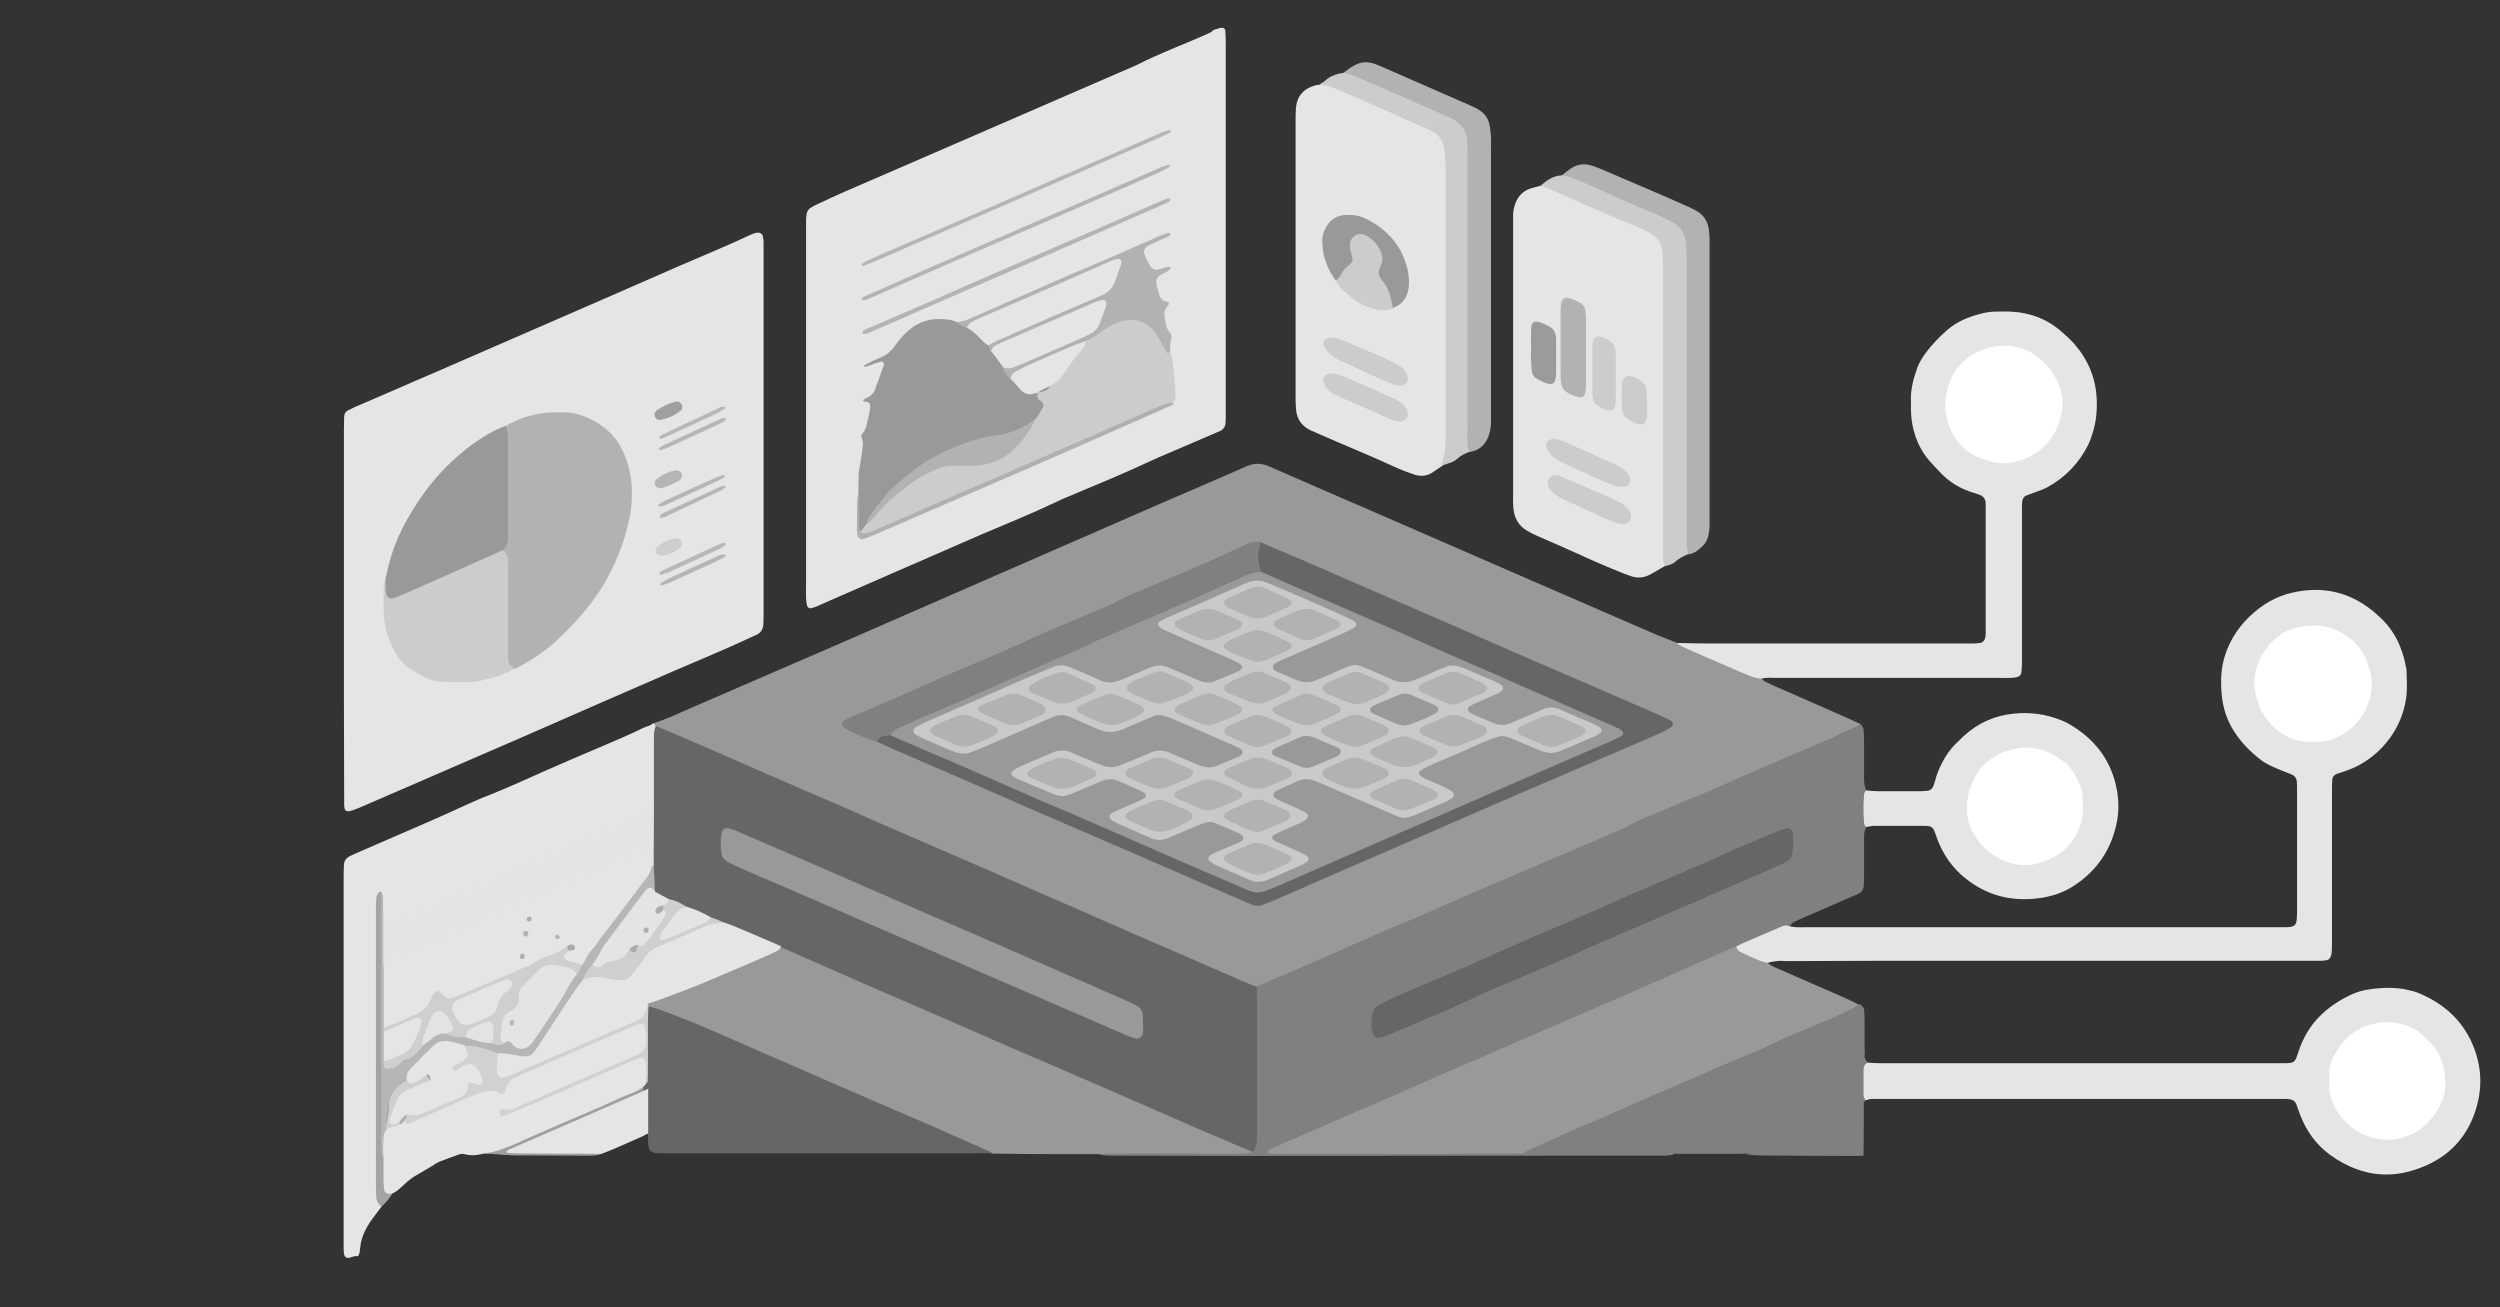 <?xml version="1.0" encoding="UTF-8"?> <svg xmlns="http://www.w3.org/2000/svg" xmlns:xlink="http://www.w3.org/1999/xlink" version="1.1" id="Layer_1" x="0px" y="0px" viewBox="0 0 959.6 501.8" style="enable-background:new 0 0 959.6 501.8;" xml:space="preserve"><rect x="0" y="0" width="959.6" height="501.8" fill="#333333" stroke="none"/> <style type="text/css"> .st0{fill:#414141;} .st1{fill:#717171;} .st2{fill:#808080;} .st3{fill:#E5E5E5;} .st4{fill:#9F9F9F;} .st5{fill:#666666;} .st6{fill:#CFCFCF;} .st7{fill:#AEAEAE;} .st8{fill:#AFAFAF;} .st9{fill:#ACACAC;} .st10{fill:#E1E1E1;} .st11{fill:#B3B3B3;} .st12{fill:#B0B0B0;} .st13{fill:#A6A6A6;} .st14{fill:#B6B6B6;} .st15{fill:#999999;} .st16{fill:#E4E4E4;} .st17{fill:#CCCCCC;} .st18{fill:#B2B2B2;} .st19{fill:#B4B4B4;} .st20{fill:#B5B5B5;} .st21{fill:#A4A4A4;} .st22{fill:#CECECE;} .st23{fill:#B8B8B8;} .st24{fill:#B7B7B7;} .st25{fill:#9B9B9B;} .st26{fill:#FFFFFF;} .st27{fill:#D1D1D1;} .st28{fill:#E3E3E3;} .st29{fill:#AAAAAA;} .st30{fill:#ABABAB;} .st31{fill:#ADADAD;} .st32{fill:#C9C9C9;} .st33{fill:#BABABA;} </style> <path class="st0" d="M152.7,542c-0.3,0.2-0.6,0.5-0.9,0.7C152.1,542.5,152.4,542.3,152.7,542z"></path> <path class="st0" d="M247.9,557.1c0.2,0.3,0.5,0.5,0.7,0.8C248.4,557.6,248.1,557.4,247.9,557.1z"></path> <path class="st1" d="M326.6,695c0.2,0.2,0.5,0.4,0.7,0.6C327.1,695.4,326.9,695.2,326.6,695z"></path> <g> <path class="st2" d="M669.9,442.9c10.9,0,21.9,0,32.8,0c1.3,0,2.5,0,3.8,0c2.2,0,4.2-0.7,6-2c1.4-0.9,2.1-2.2,2.1-3.8 c0-1,0.1-2,0.1-3c0-2,0-4,0-6c0-1.6,0.1-3.3,0.7-4.8c0,6.8,0,13.5-0.1,20.3c-1.1,0-2.3,0.1-3.4,0.1c-11.9,0-23.8-0.1-35.7-0.2 C674.2,443.4,672,443.5,669.9,442.9z"></path> <path class="st3" d="M247,436c-3.6,1.6-7.2,3.2-10.9,4.8c-1.8,0.8-3.7,1.5-5.5,2.2c-12.1,0.6-24.2,0.1-36.2,0.2c-0.9,0-2,0.1-2-1 c0-0.8,0.9-1.1,1.7-1.6c8.1-4.4,16.7-7.5,25-11.2c8.5-3.7,17-7.6,25.8-11c1.8-0.7,3.5-1.4,3.4,1.5c-0.1,5.1,0.5,10.3-0.3,15.4 l0,0.1C247.6,435.6,247.3,435.9,247,436z"></path> <path class="st4" d="M247.9,435.3c0.4-4.4,0.2-8.8,0.1-13.2c0-0.6-0.2-1.2-0.4-1.8c-0.1-0.4-0.8-0.8-1.2-0.8 c-0.6,0.1-1.2,0.2-1.8,0.4c-2.7,1.1-5.3,2.2-8,3.4c-13.4,5.8-26.8,11.7-40.2,17.5c-0.6,0.2-1.1,0.5-1.7,0.9 c-0.2,0.1-0.2,0.4-0.2,0.6c0,0.1,0.1,0.2,0.2,0.2c1.1,0.1,2.3,0.2,3.4,0.2c8.7,0.1,17.4,0.1,26.1,0.1c2.1,0,4.3,0.1,6.4,0.1 c-0.6,0.2-1.2,0.5-1.8,0.6c-0.7,0.1-1.5,0.1-2.3,0.1c-9.6,0-19.1-0.1-28.7-0.1c-2.1,0-4.3-0.3-6.4-0.4c-1.9-0.1-3.8-0.2-5.6-0.3 c1.1-0.6,2.2-1.1,3.4-1.7c6.2-2.7,12.4-5.5,18.6-8.2c9.9-4.3,19.8-8.5,29.8-12.8c2.5-1.1,5.1-2.2,7.6-3.3c0.9-0.4,1.8-0.9,2.7-1.4 c0.2-0.6,0.4-0.5,0.6,0c0.6,6.6,0.3,13.3,0.2,19.9C248.4,435.3,248.1,435.3,247.9,435.3z"></path> <path class="st5" d="M247,436c0.3-0.2,0.6-0.4,1-0.6C247.6,435.6,247.3,435.8,247,436z"></path> <path class="st6" d="M147.4,435.4c0-3.9,0-7.7-0.1-11.6c-0.1-3,1-5.3,3.3-7.2c1.9-1.6,3.9-3.2,5.8-4.7c2.1,0.6,4.1,1,6-0.5 c0.9-0.7,1.6,0,2.4,0.5c0.8,0.8,1.2,1.8,2.1,2.5c0.6,2.8-1.4,3.1-3.2,3.2c-5.3,0.2-8.2,3.5-10.1,8c-0.8,1.7-0.7,3.4,1,4.7 c0.7,1,0.2,1.8-0.2,2.7C151.7,433.3,149.6,434.5,147.4,435.4z"></path> <path class="st7" d="M154.2,432.9c-0.3-0.7-0.6-1.4-0.9-2.2c-1.2-1.6-0.5-2.9,0.8-3.9c1.2-0.9,2.4-0.8,2.9,0.9 c-0.2,1.3-0.4,2.5-0.6,3.8C155.7,432.2,155,432.7,154.2,432.9z"></path> <path class="st8" d="M192.7,425.4c0,1-0.1,2-0.1,3c-0.7-0.1-1.4-0.3-2-0.9c-0.5-0.5-0.7-1.1-0.4-1.7c0.3-0.6,0.8-0.9,1.5-0.8 C192,425.1,192.4,425.3,192.7,425.4z"></path> <path class="st9" d="M150.1,440.3c-0.3,0-0.8-0.3-0.9-0.6c-0.2-0.9,0.3-1.8,1.2-2.1c0.3-0.1,0.8,0.1,1,0.4 C151.8,438.9,151.1,440.2,150.1,440.3z"></path> <path class="st8" d="M187.5,422.7c0,0.4-0.4,0.7-0.8,0.6c-0.5,0-0.9-0.4-1-0.9c0-0.5,0.5-0.9,1-0.8 C187.3,421.7,187.6,422.2,187.5,422.7z"></path> <path class="st10" d="M147.2,409.6c1.9-1.2,3.9-2.1,6-2.9c1.1-0.4,2.1-0.5,3.2-0.1c-1.8,3-4.3,5.2-6.8,7.5 c-0.1,0.1-0.2,0.1-0.3,0.2c-0.7,0.5-1.7,0.1-1.8-0.6c-0.1-0.4-0.2-0.7-0.2-1.1C147.3,411.6,147.3,410.6,147.2,409.6z"></path> <path class="st11" d="M194.6,410.1c-0.1,0.5-0.5,0.9-1,0.8c-0.4-0.1-0.6-0.4-0.6-0.8c0-0.5,0.3-1,0.8-1 C194.4,409,194.7,409.5,194.6,410.1z"></path> <path class="st12" d="M175.9,410.3c0.1,0.4,0.2,0.7,0.2,1.1c0,0.6-0.3,1.1-0.7,1.2c-0.3,0.1-0.8,0-1.1-0.1c-0.6-0.3-1-0.8-1-1.5 c0-0.5,0.2-1,0.3-1.4C174.5,409.8,175.2,410.1,175.9,410.3z"></path> <path class="st13" d="M163.7,412.5c0.4-0.4,0.8-0.9,1.2-1.3c0.3-0.3,1.1-0.3,1.3,0c0.2,0.3,0.4,0.7,0.4,1c-0.1,1-0.7,1.8-1.2,2.6 C164.6,414.2,164.1,413.4,163.7,412.5z"></path> <path class="st8" d="M161.4,420.5c0.1,0.9-0.2,1.6-0.8,2.1c-0.3,0.2-0.7,0.3-1,0.2c-0.3-0.1-0.6-0.5-0.6-0.8 c-0.1-0.8,0.2-1.5,0.8-1.9c0.3-0.2,0.7-0.3,1-0.2C161.1,419.9,161.3,420.3,161.4,420.5z"></path> <path class="st14" d="M170.1,406.9c0,0.8-0.7,1.4-1.5,1.2c-0.6-0.1-1-0.7-0.9-1.4c0.1-0.6,0.6-1.1,1.3-1.1 C169.6,405.7,170.1,406.2,170.1,406.9z"></path> <path class="st3" d="M470.3,11.5c0.1,1.6,0.2,3.3,0.2,4.9c0,47.5,0,95.1,0,142.6c0,1.1,0,2.3-0.1,3.4c-0.1,1.4-0.8,2.4-2,3 c-0.9,0.4-1.8,0.8-2.8,1.2c-5.9,2.5-11.8,5.1-17.7,7.6c-2.2,0.9-4.4,1.9-6.6,2.9c-9.8,4.6-19.8,8.7-29.8,12.9 c-2.2,0.9-4.4,1.8-6.6,2.9c-9.2,4.4-18.7,8.2-28.1,12.2c-4.7,2-9.5,4.2-14.2,6.2c-6.1,2.7-12.2,5.3-18.4,8 c-8.5,3.7-17.1,7.5-25.6,11.2c-1.7,0.8-3.5,1.5-5.2,2.3c-0.6,0.2-1.2,0.4-1.8,0.6c-0.9,0.3-1.8-0.3-1.9-1.3 c-0.2-0.9-0.3-1.7-0.3-2.6c-0.1-1.3,0-2.5,0-3.8c0-45.9,0-91.8,0-137.7c0-1.1,0-2.3,0-3.4c0-0.8,0.1-1.5,0.2-2.3 c0.2-1.2,0.7-2.1,1.8-2.7c0.9-0.5,1.7-1,2.7-1.4c3.4-1.6,6.9-3.2,10.3-4.7c11-4.8,22-9.5,33-14.3c19.2-8.3,38.4-16.7,57.6-25 c6.7-2.9,13.4-5.8,20.1-8.7c0.6-0.3,1.2-0.5,1.7-0.8c8.1-4.1,16.6-7.3,24.9-10.9c1.2-0.5,2.3-1.1,3.4-1.6c0.7-1.2,2.1-0.8,3-1.5 c0.5,0,1,0,1.5,0C469.9,10.9,470.1,11.1,470.3,11.5z"></path> <path class="st15" d="M250.8,277.7c0.1-0.1,0.2-0.2,0.3-0.2c4.6-1.4,8.9-3.5,13.3-5.4c18.6-8.1,37.3-16.1,55.9-24.2 c42.2-18.4,84.3-36.8,126.5-55.2c10.5-4.6,21.1-9,31.6-13.7c3-1.3,5.7-1.3,8.7,0c15,6.6,30.1,13.1,45.1,19.6 c34.2,14.9,68.4,29.8,102.6,44.6c2.9,1.3,5.9,2.3,8.8,3.5c10.6,2,19.9,7.3,29.8,11.2c1.1,0.5,2.9,0.5,2.8,2.5 c0.4,0.7,1,1.1,1.7,1.4c0.9,0.4,1.8,0.9,2.7,1.3c9.9,4.3,19.7,8.6,29.6,13c1.3,0.6,2.5,1.2,3.7,1.7c0.8,1.7,0.1,2.7-1.6,3.4 c-25.5,10.8-51,21.7-76.3,33c-29.3,13-58.8,25.3-88.1,38.2c-19.8,8.7-39.8,17.2-59.7,25.9c-1.8,0.8-3.7,1.7-5.8,1.7 c-2.6,0.3-4.9-1.1-7.1-2c-45.5-19.7-90.8-39.6-136.3-59.2c-27.9-12-55.7-24.2-83.5-36.4c-1.7-0.8-3.3-1.6-4.6-3 C250.6,278.8,250.7,278.3,250.8,277.7z"></path> <path class="st3" d="M132,234.8c0-23.1,0-46.1,0-69.2c0-1.9,0.1-3.8,0.1-5.7c0-1.1,0.6-1.9,1.5-2.4c1-0.5,2-1,3.1-1.5 c2.5-1.1,5.1-2.1,7.7-3.3c19.2-8.3,38.4-16.6,57.6-25c19.6-8.5,39.3-17.1,58.9-25.7c9-3.9,18.1-7.6,27-11.8 c0.9-0.4,1.8-0.8,2.9-0.9c0.9-0.1,1.8,0.5,2,1.3c0.1,0.6,0.2,1.2,0.3,1.9c0,1.3,0,2.5,0,3.8c0,46.4,0,92.8,0,139.2 c0,1.4,0,2.8-0.1,4.2c-0.1,1.8-0.9,3.1-2.5,3.9c-0.8,0.4-1.6,0.7-2.4,1.1c-9.8,4.6-19.9,8.7-29.8,13c-19.2,8.3-38.3,16.7-57.5,25.1 c-20.5,8.9-40.9,17.7-61.4,26.6c-1.4,0.6-2.8,1.2-4.2,1.7c-0.5,0.2-1,0.2-1.5,0.3c-0.6,0.1-1.3-0.4-1.4-0.9c-0.1-0.5-0.2-1-0.2-1.5 c0-1.4,0-2.8,0-4.2C132,281.4,132,258.1,132,234.8z"></path> <path class="st2" d="M482.4,378.6c8-3.4,16-6.8,24-10.3c6.8-3,13.6-6,20.4-9c5.7-2.5,11.4-4.8,17.1-7.2c7.7-3.4,15.5-6.8,23.2-10.2 c3.6-1.6,7.2-3,10.8-4.6c9.4-4,18.8-8,28.2-12c5.1-2.2,10.2-4.4,15.3-6.6c1-0.4,2.1-0.9,3.1-1.4c2.7-1.6,5.6-2.8,8.5-4.1 c7.6-3.2,15.1-6.2,22.7-9.4c3.9-1.7,7.8-3.5,11.7-5.2c6.5-2.8,12.9-5.6,19.4-8.4c5.1-2.2,10.2-4.3,15.3-6.5 c1.3-0.5,2.5-1.2,3.8-1.8c1.8-0.8,3.7-1.7,5.5-2.5c0.9-0.4,1.8-0.8,2.6-1.5c0.8,0.5,1.2,1.3,1.3,2.2c0.1,1.2,0.2,2.5,0.2,3.7 c0,4.9,0,9.7,0,14.6c0,1.8,0.1,3.5,0.9,5.1c1.7,4.6,1.6,9.2,0,13.9c-0.6,1.1-0.9,2.3-0.9,3.6c0,1,0,2,0,3c0,4,0,8,0,12.1 c0,1.1,0,2.3-0.1,3.4c0,1.8-0.8,3.1-2.5,3.8c-0.6,0.2-1.2,0.5-1.7,0.7c-6.9,3-13.8,6-20.7,9c-0.8,0.3-1.6,0.8-2.3,1.2 c-0.6,0.3-0.9,0.9-1.1,1.5c0.2,1.7-1.1,1.6-2.2,2c-6.2,2.3-12.1,5.1-18.2,7.6c-9.2,4.4-18.6,8.3-28,12.4 c-37.3,16.3-74.6,32.5-111.9,48.8c-10.6,4.6-21.3,9.1-31.9,13.8c-1.3,0.6-2.6,1.1-3.8,1.2c1.7-0.4,3.6-0.4,5.6-0.4 c26.5,0,52.9,0,79.4,0c3.4,0,6.8,0,10.1-1.1c2.2,1.6,4.6,1.2,7.2,1.2c15.3-0.2,30.7-0.2,46,0c1.2,0,3-0.3,3.1,1.9 c-2,0.6-4,0.5-6,0.5c-12.2,0-24.5,0-36.7,0c-39.5,0-78.9,0.1-118.4,0.1c-17.8,0-35.6-0.1-53.3-0.1c-2,0-4,0.1-6-0.5 c0.6-2.8,2.9-1.9,4.5-1.9c12.3-0.1,24.6-0.1,36.9-0.1c4,0,8.1-0.4,12.1,0.4c1.9,0.4,2.4-0.7,3.3-1.7c1.9-2.8,2-5.9,2-9.1 c0-15.4,0-30.7,0-46.1C480.5,382.4,480.2,380.1,482.4,378.6z"></path> <path class="st15" d="M584.4,442.8c-11.5,0-22.9,0.1-34.4,0.1c-19.5,0-39.1,0-58.6,0c-1.5,0-3-0.1-4.5-0.2c-0.1,0-0.3-0.1-0.3-0.2 c0-0.2,0-0.6,0.1-0.7c0.5-0.4,1-0.7,1.6-1c1.5-0.7,3-1.3,4.5-2c8.1-3.5,16.2-7.1,24.3-10.6c3.8-1.7,7.7-3.2,11.5-4.9 c8-3.5,15.9-7,23.9-10.5c5.4-2.4,10.9-4.7,16.3-7c7.7-3.4,15.5-6.8,23.2-10.1c10.4-4.5,20.8-9,31.2-13.5 c9.5-4.1,18.9-8.3,28.4-12.5c4.4-1.9,8.8-3.9,13.2-5.8c0.5-0.2,1-0.3,1.4-0.5c3.6,0.7,6.9,2.2,10.1,3.7c1.1,0.5,2.4,0.9,2.2,2.5 c1.4,1.2,3,1.8,4.6,2.5c8.4,3.7,16.8,7.3,25.2,11c1.6,0.7,3.2,1.5,4.7,2.3c1.7,1.9,0.5,2.7-1.2,3.5c-4.5,2-8.9,4.1-13.4,6 c-24.2,10.6-48.6,20.8-72.8,31.6c-9.5,4.3-19.3,8.1-28.7,12.6C593,441.2,588.6,441.6,584.4,442.8z"></path> <path class="st3" d="M553.6,178.8c-1.1,0.8-2.3,1.5-3.4,2.3c-2.3,1.7-4.9,1.9-7.5,1c-2.1-0.7-4.3-1.5-6.3-2.4 c-9.9-4.6-20.1-8.7-30.1-13.1c-1.2-0.5-2.3-1-3.4-1.5c-3.2-1.6-5-4.1-5.4-7.7c-0.1-1.2-0.2-2.5-0.2-3.8c0-4.7,0-9.3,0-14 c0-31,0-61.9,0-92.9c0-1.6,0-3.3,0.1-4.9c0.3-4.7,2.8-7.7,7.3-9c0.6-0.2,1.2-0.2,1.9-0.3c3.7-1.7,7.1-0.3,10.5,1.1 C527.1,38,537,43.1,547.3,47c6.9,2.6,9.6,7.6,9.6,14.5c0,0.5,0,1,0,1.5c0,35.4,0,70.8,0,106.2C557,172.8,556.9,176.4,553.6,178.8z"></path> <path class="st3" d="M639,217.3c-1.7,1-3.5,2-5.2,3c-2.4,1.4-4.9,1.8-7.6,0.9c-0.9-0.3-1.9-0.7-2.8-1c-6-2.4-11.9-4.9-17.7-7.6 c-5.3-2.4-10.6-4.7-15.9-7c-1.4-0.6-2.7-1.3-4-2.1c-2.6-1.6-4.1-4-4.7-7c-0.2-1-0.3-2-0.3-3c-0.1-1.5,0-3,0-4.5c0-34,0-68,0-102 c0-1.5,0-3,0-4.5c0-1.7,0.4-3.2,1-4.8c1.1-2.6,2.9-4.4,5.5-5.3c1.3-0.4,2.7-0.7,4-1.1c2.7-1.1,5.2-0.2,7.6,0.9 c10.6,5,21.4,9.4,32.3,13.9c6.1,2.5,9.1,6.7,9.1,13.7c-0.2,36.9-0.1,73.9-0.1,110.8C640.2,212.9,640.4,215.2,639,217.3z"></path> <path class="st3" d="M678.6,369.6c-1.1-0.3-2.2-0.4-3.2-0.9c-2.3-0.9-4.6-2-6.8-3c-1.1-0.5-1.9-1.2-2.2-2.4c0.7-0.3,1.3-0.7,2-1 c4.6-2,9.1-4,13.7-5.9c0.7-0.3,1.4-0.6,2.1-0.9c1-0.4,1.9-0.3,2.9,0.1c0.7,0.1,1.5,0.2,2.2,0.3c1.3,0.1,2.5,0,3.8,0 c60.1,0,120.3,0,180.4,0c1.4,0,2.8,0,4.2,0c0.6,0,1.3-0.1,1.9-0.2c0.9-0.2,1.6-0.8,1.8-1.7c0.1-0.5,0.2-1,0.2-1.5 c0.1-1,0.1-2,0.1-3c0-15.3,0-30.5,0-45.8c0-1.3,0-2.5-0.1-3.8c-0.1-1.2-0.8-2.1-1.9-2.6c-0.9-0.4-1.9-0.7-2.8-1.1 c-1.8-0.7-3.5-1.4-5.2-2.2c-1.2-0.6-2.5-1.3-3.6-2.1c-4.1-3.1-7.8-6.8-10.6-11.2c-2.7-4.2-4.2-8.9-4.7-13.8 c-0.4-4-0.4-8.1,0.4-12.1c1.5-7.1,5.1-13.2,10.3-18.2c4.6-4.4,10-7.7,16.3-9.1c11.3-2.6,21.5-0.5,30.6,6.7c0.8,0.6,1.5,1.3,2.3,2 c6.1,5.2,9.4,12.1,10.8,19.8c0.1,0.4,0.2,0.7,0.2,1.1c0.1,3.8,0.4,7.6-0.2,11.3c-1.9,12.5-10.9,23.2-22.8,27.4 c-1.2,0.4-2.4,0.8-3.6,1.2c-1.2,0.4-1.9,1.3-1.9,2.6c-0.1,1.5-0.1,3-0.1,4.5c0,19.2,0,38.3,0,57.5c0,1.3,0,2.5-0.1,3.8 c0,0.6-0.2,1.3-0.4,1.8c-0.2,0.6-0.7,1.1-1.3,1.3c-1,0.2-2,0.3-3,0.3c-1.9,0-3.8,0-5.7,0c-55,0-110,0-164.9,0 c-10.5,0-20.9,0.1-31.4,0.1c-1.8,0-3.5,0-5.3-0.1C681.2,369,679.9,369.1,678.6,369.6z"></path> <path class="st3" d="M146.4,463.2c-1.4,1.9-2.9,3.8-4.3,5.8c-1.7,2.5-3,5.2-3.6,8.2c-0.2,1.2-0.3,2.5-0.5,3.7 c-0.1,0.5-0.3,1-0.7,1.3c-1.2-0.3-2.2,0.4-3.3,0.6c-0.9,0.2-1.8-0.4-1.9-1.3c-0.1-0.6-0.2-1.2-0.2-1.9c0-1.3,0-2.5,0-3.8 c0-46,0-92,0-137.9c0-1.9,0-3.8,0.1-5.7c0-1.7,0.9-2.9,2.3-3.6c0.8-0.4,1.6-0.7,2.4-1.1c9.6-4.2,19.2-8.3,28.8-12.5 c4.4-1.9,8.7-3.9,13.1-5.9c3.1-1.4,6.2-2.8,9.4-4c6.9-2.8,13.7-5.8,20.5-8.9c7.2-3.2,14.5-6.3,21.8-9.4c5.6-2.4,11.1-4.7,16.6-7.4 c0.8-0.4,1.6-0.6,2.5-0.9c2.1,0.3,3.4,1.8,3.3,3.7c-0.8,8.7-0.1,17.4,0,26c0,3.1-3,4.2-5.3,5.3c-12.1,5.6-24.5,10.6-36.6,16 c-18.3,8.2-36.7,16-54.9,24.1c-5.4,2.4-5.4,2.4-9.5-1.4c-1.7-0.9-0.4-2.4-0.8-3.5c-0.2,28.8-0.1,57.6,0,86.4 C145.5,444.6,145.5,453.9,146.4,463.2z"></path> <path class="st3" d="M676.2,260.5c-1.5,0-3-0.5-4.4-1c-2.7-1.1-5.4-2.2-8-3.4c-5.4-2.3-10.9-4.7-16.3-7.1c-1.4-0.6-2.8-1.2-3.9-2.2 c4.4,0.1,8.8,0.2,13.2,0.2c29.4,0,58.7,0,88.1,0c4,0,8.1,0,12.1,0c1,0,2-0.1,3-0.2c1-0.1,1.8-1,2-2c0.1-0.5,0.2-1,0.2-1.5 c0-1,0-2,0-3c0-14.8,0-29.5,0-44.3c0-0.9,0-1.8,0-2.6c0-1.9-1-3.1-2.7-3.6c-0.6-0.2-1.2-0.4-1.8-0.6c-5.1-1.5-9.5-4.1-13.1-8 c-1.4-1.5-2.8-2.9-4.1-4.4c-4.6-5.5-6.8-12-7-19.1c0-1.3,0-2.5,0-3.8c-0.2-4.5,1-8.7,2.5-12.9c0.7-1.9,1.8-3.6,3-5.3 c2.5-3.4,5.4-6.4,8.5-9.1c3.6-3.1,7.9-4.9,12.5-6.1c2.1-0.6,4.2-0.9,6.3-0.9c3.7-0.1,7.3-0.1,10.9,0.7c5.1,1,9.6,3.2,13.5,6.5 c1.9,1.6,3.8,3.3,5.5,5.2c5.3,6.1,8.3,13.2,8.6,21.3c0.2,4.3-0.2,8.6-1.5,12.7c-0.5,1.6-1,3.1-1.7,4.6c-3.5,7.1-8.8,12.6-15.7,16.4 c-1.5,0.8-3.2,1.4-4.9,2c-1.1,0.4-2.1,0.8-3.2,1.2c-1,0.4-1.5,1.3-1.6,2.4c-0.1,1.3-0.1,2.5-0.1,3.8c0,15.3,0,30.5,0,45.8 c0,4.2,0,8.3,0,12.5c0,1.1-0.1,2.3-0.2,3.4c-0.1,0.9-0.8,1.6-1.7,1.8c-0.9,0.2-1.7,0.3-2.6,0.3c-1.4,0.1-2.8,0-4.2,0 c-29,0-58,0-87,0C678.9,260.1,677.5,260.1,676.2,260.5z"></path> <path class="st3" d="M717,407.9c1.5,0.1,3,0.2,4.5,0.2c51.2,0,102.4,0,153.6,0c0.8,0,1.5,0,2.3,0c3-0.1,3.5-0.4,4.4-3.1 c0.4-1.1,0.7-2.2,1.1-3.2c1.9-4.9,4.7-9.2,8.6-12.8c3.4-3.1,7.2-5.5,11.4-7.4c2.2-1,4.5-1.6,6.9-1.9c5-0.7,10.1-0.8,15,0.4 c1.2,0.3,2.5,0.6,3.6,1.1c9.4,3.9,16.5,10.1,20.6,19.5c3.9,9,4,18.1,0.6,27.3c-3.3,8.8-9.3,15.2-17.8,19.1c-4.2,1.9-8.5,3.2-13,3.6 c-4.9,0.4-9.6-0.2-14.1-1.9c-3.7-1.3-7.1-3.2-10.3-5.5c-5.5-4-9.2-9.3-11.6-15.6c-0.5-1.3-0.9-2.6-1.4-3.9c-0.4-1-1.2-1.6-2.2-1.8 c-0.6-0.1-1.2-0.2-1.9-0.2c-1.3,0-2.5,0-3.8,0c-50.3,0-100.6,0-150.9,0c-1.3,0-2.5,0-3.8,0c-0.9,0-1.8,0.2-2.6,0.5 c-1.9,0.4-2.3-0.8-2.5-2.3c-0.3-3.3-0.2-6.7,0-10C713.9,407.8,715.1,407.3,717,407.9z"></path> <path class="st2" d="M717,407.9c-0.9,0.4-1.5,0.9-1.6,1.9c0,0.2-0.1,0.5-0.1,0.7c0,3.1,0,6.2,0,9.4c0,0.9,0.2,1.7,0.8,2.4 c-0.2,0.3-0.5,0.6-0.7,0.8c-0.8,4.7-0.2,9.5-0.3,14.2c-0.1,4-1,5.7-4.9,5.7c-13.4,0.1-26.8,0.5-40.2-0.2c-0.9,0-1.7,0.1-2.6,0.1 c-7.6,0-15.2,0-22.8,0c-0.7,0-1.5-0.1-2.2-0.1c-2.1,0-4.3-0.1-6.4-0.1c-15,0-30,0-44.9,0c-2.1,0-4.3,0-6.4-0.1 c1.2-0.6,2.4-1.4,3.7-1.9c6.3-2.8,12.6-5.7,19-8.5c2.8-1.2,5.6-2.3,8.4-3.5c7-3.1,14-6.3,21.1-9.3c7.6-3.3,15.3-6.5,22.9-9.9 c5-2.2,10-4.3,15-6.3c1.9-0.8,3.6-1.7,5.5-2.6c2.5-1.2,5-2.3,7.6-3.4c5.5-2.3,10.9-4.6,16.4-6.9c2.5-1.1,5-2.4,7.5-3.6 c0.6-0.3,1.1-1,1.7-1.4c1.4,0.6,2.1,1.7,2.1,3.2c0,1.1,0.1,2.2,0.1,3.4c0,3.1,0,6.2,0,9.3c0,1,0.1,2,0.1,3 C715.4,405.8,716,406.9,717,407.9z"></path> <path class="st3" d="M716.3,317.4c-0.5-0.4-0.8-1-0.8-1.7c-0.3-3.5-0.3-7,0-10.6c0-0.6,0.3-1.2,0.8-1.7c1.4,0.1,2.8,0.3,4.1,0.3 c5.5,0,11.1,0,16.6,0c1,0,2-0.1,3-0.2c0.9-0.1,1.6-0.7,2-1.5c0.3-0.7,0.5-1.4,0.7-2.1c0.6-2.5,1.6-4.8,2.7-7 c1.4-2.8,3.2-5.4,5.5-7.6c1-0.9,2-2,3-2.9c5.5-5,11.9-7.8,19.3-8.5c6.1-0.6,12.1,0.2,17.8,2.5c0.7,0.3,1.4,0.5,2.1,0.9 c9,4.9,15.5,11.9,18.5,21.9c1.7,5.9,2.1,11.9,0.6,17.9c-2.4,10.2-8.2,18-17.1,23.5c-4.5,2.7-9.5,4-14.7,4.4 c-9.6,0.8-18.2-1.7-25.8-7.7c-5.2-4.1-8.8-9.3-11.1-15.5c-0.4-1.1-0.7-2.2-1.2-3.2c-0.4-0.9-1.1-1.4-2-1.5 c-0.7-0.1-1.5-0.1-2.3-0.1c-6.3,0-12.6,0-18.9,0C718.3,317.1,717.3,317.3,716.3,317.4z"></path> <path class="st16" d="M147.3,351.3c2.5,2.5,2.8,2.6,6.3,1.2c0.1,0,0.2-0.1,0.3-0.1c4.8-2.5,9.9-4.3,14.9-6.6 c1.7-0.8,3.5-1.5,5.2-2.3c7.2-3.1,14.3-6.2,21.5-9.3c3.1-1.4,6.2-2.8,9.3-4.2c5.2-2.3,10.4-4.5,15.6-6.8 c8.2-3.6,16.4-7.1,24.6-10.7c1-0.5,2.1-1,3-1.5c1.1-0.6,1.7-1.5,1.9-2.7c0.1-0.7,0.2-1.5,0.2-2.3c0-7.7,0-15.4,0-23.1 c0-1.5-0.2-3-0.8-4.4c0.5-0.3,1-0.6,1.5-0.9c0.3,0.3,0.5,0.6,0.8,0.9c0.9,2.2,1.2,4.6,1.2,7c0,14,0,27.9,0,41.9 c0,1.8,0.2,3.5-0.4,5.2c-0.2,0.4-0.6,0.6-1,0.7c-1.2,0.1-2.5,0.4-3-1.4c-0.9-3.1-3.1-2.4-5.2-1.4c-7,3.4-14.3,6.3-21.4,9.5 c-23.9,10.5-47.9,20.6-71.6,31.3c-1.8,0.8-3.3,1.1-4.6-0.7c-0.6-5.3,0.3-10.7-0.3-16C145.1,353.9,145.3,351.7,147.3,351.3z"></path> <path class="st17" d="M639,217.3c-0.5-1.4-0.7-2.9-0.7-4.5c0-1.4,0-2.8,0-4.2c0-35.3,0-70.6,0-105.9c0-1.8,0-3.5-0.1-5.3 c-0.2-3.6-1.8-6.2-4.9-8c-1.2-0.7-2.5-1.3-3.7-1.8c-5.8-2.5-11.6-4.8-17.4-7.3c-3.9-1.7-7.8-3.5-11.7-5.3c-3-1.3-6-2.5-9.1-3.8 c0.7-0.5,1.3-1.1,2-1.6c1.8-1.3,3.8-2.2,6.1-2.3c2.7-1.2,5.3-0.8,7.9,0.4c11.3,5,22.6,9.8,33.9,14.9c5.6,2.5,7.9,6.9,7.9,12.9 c0,37.1,0,74.1,0,111.2c0,2.1,0.1,4.1-1.2,6c-1.7,0.7-3.3,1.5-4.7,2.7C642.2,216.5,640.6,217,639,217.3z"></path> <path class="st18" d="M515.6,28c1.1-0.8,2.2-1.7,3.4-2.4c2.7-1.8,5.6-2.2,8.6-1.1c1.1,0.4,2.1,0.8,3.2,1.3 c11.2,4.9,22.4,9.8,33.6,14.7c1,0.5,2.1,0.9,3,1.5c2.4,1.4,4,3.5,4.4,6.3c0.3,1.5,0.4,3,0.5,4.5c0.1,1.3,0,2.5,0,3.8 c0,33.8,0,67.6,0,101.4c0,1.4,0,2.8,0,4.2c0,1.6-0.3,3.3-0.8,4.8c-1.2,3.7-3.6,5.9-7.5,6.5c-2-0.4-3.1-1.3-3-3.6 c0.8-17.4,0.3-34.8,0.3-52.2c0.1-18.7,0-37.3,0-56c0-2.1,0-4.3-0.3-6.4c-0.5-4.3-3.1-6.9-6.9-8.7C542.6,41.2,530.7,36.3,519,31 C517.7,30.3,515.6,30.3,515.6,28z"></path> <path class="st18" d="M648.1,212.8c-0.5-1.6-0.7-3.2-0.7-4.8c0-1.4,0-2.8,0-4.2c0-34.5,0-69,0-103.6c0-1.6,0-3.3-0.1-4.9 c-0.1-1.3-0.2-2.5-0.5-3.7c-0.6-2.7-2.1-4.9-4.6-6.2c-2.3-1.2-4.7-2.4-7.1-3.4c-7.3-3-14.6-6.2-21.8-9.6c-3.2-1.5-6.5-2.7-9.8-4.1 c-1.3-0.5-2.7-0.8-4-1c0.9-0.7,1.8-1.4,2.7-2.1c2.7-2.1,5.6-2.7,8.9-1.6c1.4,0.5,2.9,1,4.2,1.6c7.3,3.1,14.6,6.3,21.9,9.4 c3.6,1.6,7.2,3.1,10.7,4.7c1.1,0.5,2.3,1.1,3.4,1.7c2.6,1.6,4.2,3.9,4.6,7c0.1,1,0.2,2,0.3,3c0,1.4,0,2.8,0,4.2 c0,34,0,68.1,0,102.1c0,1.5,0,3,0,4.5c0,1.1-0.2,2.3-0.4,3.4c-0.3,1.9-1.3,3.6-2.7,4.8C651.6,211.4,650.1,212.5,648.1,212.8z"></path> <path class="st17" d="M515.6,28c1.9,0.3,3.7,0.9,5.4,1.6c6.6,2.9,13.2,5.7,19.7,8.6c5.3,2.3,10.6,4.7,15.9,7 c4.2,1.8,6.3,4.9,6.6,9.3c0.1,1.8,0.1,3.5,0.1,5.3c0,18.8,0,37.5,0,56.3c0,15,0,30,0,45c0,2.6,0,5.3-0.1,7.9c0,1.5,0.1,3,0.8,4.4 c-1.7,0.7-3.4,1.5-4.8,2.8c-0.5,0.5-1.2,0.9-1.9,1.2c-1.3,0.5-2.6,0.9-3.9,1.3c0.9-3.2,1.4-6.4,1.5-9.7c0-1,0-2,0-3 c0-33.1,0-66.3,0-99.4c0-2.9,0-5.8-0.5-8.7c-0.1-0.6-0.2-1.2-0.3-1.9c-0.5-2.2-1.7-3.9-3.6-5.1c-1.2-0.7-2.4-1.3-3.7-1.9 c-2.3-1-4.6-2-6.9-3c-3.8-1.7-7.6-3.5-11.4-5.1c-5.4-2.4-10.9-4.7-16.3-7c-1.9-0.8-3.8-1.3-5.8-1.5c0.7-0.5,1.6-0.8,2.2-1.4 c1.6-1.5,3.5-2.3,5.6-2.8C514.6,28.2,515.1,28.1,515.6,28z"></path> <path class="st15" d="M329.5,188.5c0-2,0-4,0.1-6c0-1.1,0.2-2.2,0.4-3.4c0.4-2.4,0.8-4.7,1.1-7.1c0.2-1.4,0.2-2.8-0.4-4.1 c-0.3-0.5-0.1-1,0.3-1.4c1.1-1.3,1.6-2.8,1.9-4.5c0.4-2.1,1.1-4.1,1.1-6.3c0-0.8-0.5-1.3-1.4-1.5c-0.2,0-0.5,0-0.7,0 c-0.2,0-0.4-0.2-0.6-0.3c0.1-0.2,0.1-0.5,0.3-0.6c0.5-0.3,1.1-0.6,1.7-0.9c1.1-0.6,2.1-1.5,2.5-2.7c1.2-3.2,2.3-6.4,3.5-9.6 c0-0.1,0-0.3,0-0.4c0.1-0.4-0.6-1-1-0.9c-0.7,0.2-1.4,0.4-2.2,0.6c-1.3,0.5-2.6,1-3.9,1.4c-0.3,0.1-0.5-0.1-0.5-0.4 c0-0.1,0.1-0.3,0.2-0.3c1.1-0.6,2.2-1.1,3.4-1.7c0.9-0.4,1.8-0.8,2.8-1.2c2.1-0.9,3.9-2.3,5.2-4.2c0.6-0.8,1.2-1.6,1.8-2.4 c1.6-2,3.4-3.7,5.5-5.2c2.7-1.8,5.6-2.8,8.8-2.9c2.5-0.1,5,0,7.4,0.9c1.6,0.9,3.6,0,5.2,1.1c3.8,1.3,6.4,4,8.8,7 c0.4,0.8,0.7,1.6,1.3,2.3c1.9,1.9,3.3,4.1,4.9,6.2c0.2,1.7,0.6,3.4,2.4,4.3c2.5,2.3,4.7,5,8.6,4.5c0.9-0.1,1.1,0.8,1.4,1.5 c0.3,0.4,0.1,1,0.5,1.4c3.7,3.5,3.7,3.5,1.1,7.8c-0.6,1-1.2,1.9-1.8,2.8c-0.4,0.6-0.9,1.6-1.5,1.7c-5.6,0.8-10.2,4.5-16,5.4 c-17.3,2.7-31.5,11.5-43.2,24.3c-1.4,1.6-3.3,3.3-2.5,6c0.3,1.1-0.6,1.8-1.4,2.4c-1.4,1-2.5,2.5-4.4,2.9c-0.6-0.2-1-0.7-1-1.4 C329.4,198.6,328.9,193.5,329.5,188.5z"></path> <path class="st17" d="M397.7,160.6c0.9-1.4,1.8-2.7,2.6-4.1c0.5-0.8,0.2-1.7-0.5-2.4c-0.2-0.2-0.4-0.3-0.6-0.4 c-1.2-0.7-1.2-1.8-0.8-3c0-0.2,0-0.4-0.1-0.6c-0.7-2.6,1.9-2.3,2.9-3.4c2.6-1.2,4.5-3.1,6.1-5.5c2.1-3.1,4.1-6.3,7.3-8.3 c1.3-0.8,0.4-2,1.1-2.9c3-2,6-3.8,8.8-6c9.3-7,20.2-2.8,23.3,8.5c0.2,0.8,0.1,1.9,1.3,2.2c0.8,2.1,1.1,4.4,1.3,6.6 c0.3,2.7,0.5,5.5,0.7,8.2c0.2,1.9,0.2,3.8-0.8,5.5c-4,0-7.1,2.5-10.6,4c-35.2,15.3-70.4,30.4-105.5,45.9c-1,0.4-1.9,1.1-3.1,1.1 c-1.1,0-1.7-0.4-1-1.6c0.8-1,1.5-2,2.3-3c6.4-9.5,14.3-17.2,24.7-22.4c3-1.5,6.1-2.3,9.4-2.2c2.5,0.1,5,0.1,7.5-0.1 c5.1-0.4,9.7-2,13.3-5.5C391,167.7,394.6,164.3,397.7,160.6z"></path> <path class="st18" d="M449.2,134.8c-0.1,0.1-0.1,0.2-0.2,0.3c-0.4,0.5-0.9,0.6-1.2,0.2c-0.5-1-1-2-1.6-3c-0.9-1.6-1.8-3.3-2.9-4.8 c-3-4-7.8-5.6-12.7-4.2c-2.6,0.7-4.9,1.9-7,3.5c-2.2,1.7-4.6,3.1-7.1,4.2c-1.6,2.7-4.4,3.8-7.1,5c-7.2,3.1-14.4,6.3-21.6,9.5 c-1.2-1.4-2.4-2.7-3.1-4.5c3.2-2.5,7.3-3.2,10.9-4.9c6.3-2.9,12.6-5.7,19.1-8.3c2.5-1,4.6-2.6,5.7-5.2c0.4-1,1.2-2.2,0.3-3.2 c-0.9-1.1-2.1-0.3-3.1,0.1c-6.7,2.7-13.1,5.8-19.8,8.5c-5.8,2.4-11.4,5.3-17.5,6.9c-0.3-0.7-0.6-1.5-0.8-2.2 c-1.1-2.3,0.7-2.8,2.2-3.5c11.6-5.1,23.3-10.2,35-15.2c1.7-0.8,3.5-1.5,5.2-2.3c1.4-0.6,2.7-1.5,3.4-2.9c0.9-1.6,2.6-3.5,1.2-5.1 c-1.2-1.5-3,0.3-4.4,0.9c-14.9,6.4-29.8,12.9-44.7,19.4c-2,0.9-4.2,1-6.2,2c-1.5-0.8-3-1.5-4.5-2.3c2.3-0.2,4.4-0.8,6.5-1.8 c12.2-5.4,24.5-10.7,36.7-16.1c5.1-2.2,10.2-4.3,15.3-6.5c6-2.6,12-5.3,18-7.9c1.5-0.7,3-1.3,4.6-1.8c0.5-0.2,0.9-0.3,1.4,0 c0.3,0.3-0.2,0.9-1,1.3c-0.9,0.4-1.8,0.8-2.8,1.2c-1,0.5-2.1,0.9-3.1,1.4c-0.7,0.3-1.3,0.7-2,1.1c-1,0.7-1.4,1.9-1,3 c0.6,1.5,1.3,3,2.1,4.4c0.8,1.4,2,1.8,3.6,1.4c0.8-0.2,1.7-0.6,2.5-0.8c0.5-0.1,1-0.2,1.5-0.2c0.1,0,0.3,0.1,0.3,0.2 c0,0.2,0.1,0.5-0.1,0.7c-0.4,0.3-0.8,0.6-1.2,0.9c-0.8,0.4-1.6,0.8-2.3,1.2c-1.6,0.9-2.2,2-1.8,3.8c0.3,1.4,0.7,2.7,1.1,4 c0.4,1.4,1.3,2.3,2.9,2.6c0.9,0.1,1,0.6,0.6,1.3c-0.1,0.2-0.3,0.4-0.5,0.6c-0.9,1-1.2,2.2-1,3.5c0.3,2.4,0.5,4.8,2.2,6.7 c0.4,0.5,0.6,1.1,0.4,1.8C449.1,131.3,449.1,133,449.2,134.8z"></path> <path class="st12" d="M330.3,204.4c1,0.4,2,0.4,3,0.1c1.2-0.4,2.4-0.9,3.5-1.4c4.6-2,9.2-4,13.9-6.1c9.6-4.2,19.2-8.4,28.8-12.5 c10.5-4.6,21.1-9.1,31.6-13.7c9.4-4.1,18.7-8.2,28-12.3c2.4-1.1,4.9-2.1,7.3-3.1c0.8-0.3,1.7-0.6,2.5-0.8c0.7-0.2,1.2,0.1,1.7,0.6 c-4.8,2.1-9.7,4.3-14.5,6.4c-7.3,3.2-14.5,6.4-21.8,9.6c-15.1,6.6-30.2,13.2-45.4,19.7c-11.3,4.9-22.6,9.8-34,14.7 c-1.2,0.5-2.3,0.9-3.5,1.3c-1,0.3-2.1-0.4-2.3-1.4c-0.1-0.6-0.2-1.2-0.2-1.9c0-3.9,0.1-7.8,0.2-11.7c0-1.1,0.4-2.2,0.5-3.3 c0,3.6,0,7.2,0.1,10.8C329.6,201,329.7,202.7,330.3,204.4z"></path> <path class="st19" d="M449.2,76.4c0,0.2,0,0.6-0.1,0.7c-0.9,0.5-1.7,1-2.6,1.4c-7.2,3.1-14.3,6.2-21.5,9.4c-9.2,4-18.5,8-27.7,12.1 c-15,6.5-30.1,13-45.1,19.6c-5.2,2.3-10.4,4.6-15.6,6.8c-1.6,0.7-3.2,1.6-4.9,1.8c-0.2,0-0.5-0.1-0.6-0.3c-0.1-0.2,0-0.5,0.1-0.7 c0.2-0.3,0.6-0.5,0.9-0.7c0.7-0.3,1.4-0.6,2.1-0.9c8.6-3.7,17.1-7.4,25.7-11.1c5.1-2.2,10.1-4.5,15.2-6.7 c6.6-2.9,13.2-5.7,19.8-8.6c10.9-4.7,21.8-9.4,32.6-14.1c6.2-2.7,12.5-5.5,18.7-8.2c0.8-0.3,1.6-0.6,2.5-0.8 C448.7,76.1,449,76.3,449.2,76.4z"></path> <path class="st20" d="M331.1,102.1c-0.2-0.1-0.4-0.2-0.3-0.2c0-0.2,0-0.6,0.2-0.7c0.5-0.4,1-0.7,1.6-1c1.8-0.8,3.7-1.7,5.5-2.5 c11.3-4.9,22.7-9.8,34-14.7c11.1-4.8,22.2-9.6,33.3-14.5c13.4-5.8,26.8-11.7,40.2-17.5c1-0.4,2.1-0.8,3.2-1.1 c0.2-0.1,0.5,0.1,0.6,0.2c0.1,0.1,0,0.5-0.1,0.6c-0.5,0.4-1.1,0.7-1.6,0.9c-3.6,1.6-7.1,3.2-10.7,4.7c-13.5,5.9-27,11.8-40.5,17.7 c-8.7,3.8-17.3,7.5-26,11.3c-11.8,5.1-23.6,10.2-35.4,15.3c-0.9,0.4-1.9,0.8-2.8,1.1C331.8,102.1,331.4,102.1,331.1,102.1z"></path> <path class="st19" d="M449,63.7c-0.1,0.2-0.2,0.5-0.4,0.6c-1.2,0.6-2.4,1.3-3.7,1.9c-10.6,4.6-21.2,9.3-31.9,13.9 c-15.7,6.8-31.4,13.6-47.2,20.4c-10.5,4.6-21,9.2-31.5,13.8c-1,0.4-2,1.1-3.2,0.9c-0.1,0-0.2-0.1-0.3-0.2c-0.1-0.1-0.1-0.3,0-0.4 c0.3-0.3,0.5-0.6,0.8-0.7c1.5-0.7,3-1.4,4.5-2c9.6-4.2,19.1-8.5,28.7-12.6c17.3-7.5,34.7-15,52-22.5c8.8-3.8,17.5-7.7,26.3-11.5 c1.7-0.8,3.4-1.6,5.3-2c0.1,0,0.3,0,0.3,0.1C448.9,63.4,449,63.6,449,63.7z"></path> <path class="st15" d="M480.9,442.2c-1.8,0.6-3.7,0.6-5.6,0.6c-5.7,0-11.3,0-17,0c-10.2,0-20.4,0-30.5,0c-2,0-4,0.1-6,0.2 c-6.4,0-12.8,0-19.2,0c-7.2,0-14.3-0.1-21.5-0.2c-10.2-1.2-19-6.4-28.2-10.3c-30.6-13-61-26.7-91.6-39.7c-4.8-2-9.9-3.5-14.4-6.4 c-0.3-0.4-0.4-0.8-0.4-1.2c0.5-1.2,1.6-1.5,2.7-1.8c15-5.3,29.5-11.7,44-17.9c2.2-1,5-1,6.4-3.4c1.3-0.4,2.4,0.3,3.6,0.8 c38.6,17,77.3,33.8,116,50.6c19.4,8.4,38.7,17,58.2,25.4C479.1,439.4,480.7,440.1,480.9,442.2z"></path> <path class="st5" d="M248.8,386.2c1.4,0.4,2.9,0.8,4.3,1.3c7.8,2.8,15.5,6,23.1,9.3c10.6,4.7,21.2,9.3,31.9,13.9 c7.5,3.3,15,6.6,22.5,9.8c8.3,3.6,16.6,7.2,25,10.8c8.5,3.7,17,7.5,25.6,11.3c-2.1,0-4.3,0.1-6.4,0.1c-40,0-79.9,0-119.9,0 c-0.8,0-1.5,0-2.3,0c-2.7-0.1-3.7-1.1-3.8-3.7c-0.1-1.3,0-2.5-0.1-3.8c-2-1.2-2.7-3.1-2.6-5.4c0.2-3.4-0.4-6.8,0.6-10.2 c0.4-1.3,0.4-2.7-0.2-4.1c-0.6-3.2-0.8-6.4,0.4-9.6c0.4-1.1,0.1-2.4-0.2-3.6c-1.3-5.2,0.3-10.3,1.1-15.3 C247.8,386.6,248.3,386.3,248.8,386.2z"></path> <path class="st3" d="M185.8,442.8c-0.5,0.1-1,0.2-1.5,0.3c-1.9,0.4-3.7,0.5-5.6,0c-1.1-0.3-2.2-0.2-3.3,0.3 c-2.2,0.8-4.5,1.6-6.7,2.5c-1,0.4-2,1.1-2.9,1.7c-1.9,1.1-3.9,2.3-5.8,3.4c-1.3,0.7-2.5,1.6-3.7,2.6c-0.8,0.8-1.7,1.5-2.5,2.3 c-1,0.9-2.1,1.8-3.4,2.3c-1,0.9-2.2,2.1-3.5,1.4c-1.3-0.7-0.9-2.3-1-3.7c-0.4-3.7-0.2-7.5-0.5-11.2c-0.1-3.1-0.1-6.2,0.1-9.3 c2.2-1.9,4.9-2.8,7.5-3.7c1.4-0.1,2-1.3,2.8-2.2c3-0.7,5.5-2.7,8.4-3.6c5.3-1.8,9.3-5.9,15.4-6.7c5.4-0.7,11.6-1.6,16-6.1 c1.2-1.2,3-1.8,4.7-2.4c6.3-2.3,12-6,18.4-8.1c3.7-1.2,6.8-3.8,10.3-5.6c1.9-1,4.1-1.5,6.1-2.3c3.3-1.4,6.6-3.3,10.4-3.5 c1.7-0.1,2.7,0.2,2.8,2.1c0,0.3,0,0.5,0,0.8c-0.1,3.1,0.9,6.6-0.3,9.3c-1.2,2.7-5.1,2.9-7.8,4c-14.7,6.3-29.1,13-43.8,18.9 c0.1,0,0,0,0.1,0c8.8-3.5,17.4-7.4,26-11.2c7.8-3.4,15.7-6.7,23.5-10.2c1.7-0.8,2.4-0.3,2.3,1.4c-0.1,3.3,0.3,6.5-0.3,9.8 c-2.6,3-6.5,3.7-9.9,5.3c-10.4,4.9-21.1,9.1-31.6,13.8C199.8,438,193.3,441.7,185.8,442.8z"></path> <path class="st21" d="M147.2,444.3c0,2.8,0,5.5,0,8.3c0,1.3,0.1,2.5,0.2,3.8c0.1,0.9,0.7,2,2.4,1.8c0.2,0,0.5,0,0.8-0.1 c-1,2-2.6,3.5-4.1,5.1c-1.4-1.1-2.1-2.5-2.1-4.2c0-1.1-0.1-2.3-0.1-3.4c0-35.4,0-70.8,0-106.2c0-1.4,0-2.8,0.1-4.2 c0-0.6,0.2-1.3,0.4-1.8c0.3-0.8,0.9-1.2,1.7-1.1c0.8,3.2,0.3,6.5,0.4,9.7c0.1,5.4,0,10.8,0,16.2c0,0.9-0.3,1.9,0.2,2.6 c4.2,6.7,1.6,14,1.7,21.1c0,1.8-0.4,3.5,0,5.4c1.1,4.9-0.3,9.9,0.1,14.9c0.2,2.6-0.5,5.2,0.1,8.1c0.9,4.4-0.1,9.1-1.3,13.4 C146.7,437.2,146.8,440.7,147.2,444.3z"></path> <path class="st5" d="M480.9,442.2c-7.3-3.1-14.6-6.1-21.9-9.3c-6.9-3-13.8-6.1-20.8-9.1c-9.4-4.1-18.7-8.2-28.1-12.2 c-6.1-2.7-12.3-5.3-18.4-7.9c-9.7-4.2-19.4-8.5-29.1-12.7c-10.1-4.4-20.1-8.7-30.2-13.1c-9.9-4.3-19.8-8.7-29.8-13.1 c-0.9-0.4-1.9-0.8-2.8-1.2c-1.8,1-3.5,0.4-5.2-0.2c-6-2.2-11.6-5.4-17.9-7c-2.3,0.2-3.3-1.6-4.6-3c-3-1.2-6.1-2.3-9.2-3.4 c-1.8-2.2-5-1.7-7-3.6c-2.3-1-4.9-1.4-6.3-3.8c-0.4-3.5-0.7-7,1.3-10.2c0-6.5,0.1-13.1,0.1-19.6c0-9.5,0-19.1,0-28.6 c0-1.1,0-2.3,0.1-3.4c0.1-0.7,0.4-1.4,0.6-2.2c6.8,2.9,13.7,5.8,20.5,8.8c12.1,5.3,24.2,10.6,36.4,15.9c5.7,2.5,11.4,4.8,17,7.3 c5.2,2.3,10.4,4.6,15.6,6.9c8.1,3.5,16.2,7,24.3,10.5c9.5,4.1,19,8.3,28.4,12.4c6.1,2.7,12.3,5.3,18.4,8 c7.7,3.4,15.5,6.8,23.2,10.2c5.3,2.3,10.7,4.6,16,6.9c8.1,3.5,16.2,7.1,24.3,10.6c2.2,1,4.4,1.8,6.6,2.7c0,1.1,0.1,2.3,0.1,3.4 c0,17.3,0,34.5,0,51.8c0,1.3,0,2.5-0.1,3.8C482.3,439.3,481.9,440.8,480.9,442.2z"></path> <path class="st5" d="M484,208.2c4.6,2,9.3,4,13.9,5.9c6.4,2.7,12.7,5.5,19.1,8.3c6.8,3,13.6,5.9,20.5,8.9c6.5,2.8,13,5.6,19.4,8.4 c8,3.5,15.9,7,23.9,10.5c10.4,4.5,20.8,9,31.3,13.5c8.7,3.8,17.3,7.5,26,11.3c1.1,0.5,2.3,1.1,3.4,1.7c0.8,0.5,0.8,1.8,0.1,2.3 c-0.9,0.6-1.9,1.2-2.9,1.7c-3.2,1.5-6.4,2.9-9.7,4.3c-11.6,5-23.2,9.9-34.8,14.9c-12.4,5.3-24.8,10.7-37.2,16.1 c-11.1,4.8-22.2,9.7-33.3,14.5c-8.3,3.6-16.7,7.2-25,10.9c-3.5,1.5-6.9,3-10.4,4.5c-1.3,0.5-2.6,1-3.9,1.5c-1.1,0.4-2.2,0.4-3.3,0 c-1-0.3-1.9-0.7-2.8-1.1c-13.7-5.9-27.3-11.8-41-17.8c-13.4-5.8-26.9-11.6-40.3-17.4c-9.8-4.3-19.6-8.6-29.5-12.9 c-8.3-3.6-16.7-7.2-25-10.8c-2.1-0.9-4.1-1.9-6.2-2.9c-1.8-2.2-0.7-3.3,1.5-4c0.8-0.3,1.7-0.4,2.5-0.5c3.1,0.8,6,1.9,9,3.2 c42.7,18.5,85.3,37.1,127.9,55.6c4,1.8,7.6,1.5,11.6-0.2c36.1-15.8,72.3-31.6,108.5-47.2c5.7-2.5,11.3-4.9,17-7.4 c1.4-0.6,3.4-1.1,3.2-3.2c-0.2-2.1-2.2-2.6-3.8-3.4c-9.8-4.4-20.1-7.4-29.7-12.1c-6.7-3.3-13.3-7.1-20.3-9.6 c-12.2-4.3-23.9-9.5-35.5-15c-13.3-6.3-26.9-12.2-40.4-18.2c-1.9-0.8-4.4-0.5-5.6-2.8c-0.9-3.1-1.9-6.2-0.7-9.5 C481.9,209.2,482.2,207.9,484,208.2z"></path> <path class="st2" d="M484,208.2c-1.5,3.8-1.2,7.6,0,11.3c0,0.7-0.4,1.4-0.9,1.5c-13.4,3.8-25.7,10.5-38.2,16.3 c-10.4,4.8-20.8,10-31.4,14c-20.8,7.8-40.5,17.9-61.1,26c-3.5,1.4-6.7,3.9-10.5,4.9c-0.7,0.1-1.5,0.1-2.2,0.2 c-1.5,0.2-2.6,0.9-3.2,2.2c-3.8-1-7.4-2.5-10.9-4.3c-0.7-0.4-1.3-0.8-1.9-1.2c-0.8-0.6-0.7-1.7,0.1-2.3c0.5-0.4,1-0.7,1.6-1 c1.5-0.7,3-1.4,4.5-2c8.3-3.4,16.5-7,24.6-10.7c6-2.7,12-5.2,18.1-7.8c8-3.4,16-6.8,23.9-10.5c4.3-2,8.8-3.8,13.2-5.7 c5.1-2.2,10.2-4.3,15.3-6.5c0.8-0.3,1.6-0.7,2.4-1.1c5.8-3.1,11.9-5.5,17.9-8c9.3-3.9,18.6-7.8,27.7-12.1c2.3-1.1,4.6-2,6.9-3.1 C481.2,207.9,482.6,207.7,484,208.2z"></path> <path class="st18" d="M194.1,163.5c5.4-3.2,11.3-4.9,17.6-5.2c1.9-0.1,3.8,0,5.7,0c6.5,0.2,16.1,5,20.3,12.3 c3,5.1,4.5,10.6,4.8,16.5c0.2,4.3-0.1,8.6-1.1,12.8c-0.5,2.1-1,4.2-1.6,6.2c-2.9,9.2-7.1,17.8-13,25.5c-4.1,5.3-8.7,10.2-13.6,14.7 c-2.9,2.7-6.1,4.9-9.4,7c-1.9,1.2-3.9,2.3-5.9,3.4c-4.3,0.6-4.8,0.3-4.9-3.8c-0.1-10.8,0-21.7-0.1-32.5c0-3,0.2-6.1-1.4-8.8 c-0.5-0.7-0.4-1.4-0.1-2.1c1.4-3.1,1.5-6.3,1.5-9.6c0-10.1,0-20.1,0-30.2C193,167.5,193,165.4,194.1,163.5z"></path> <path class="st17" d="M192.7,211.3c1.5,0.6,2.1,1.7,2.2,3.2c0.1,1.4,0.1,2.8,0.1,4.1c0,10.1,0,20.3,0,30.4c0,1.4,0,2.8,0.1,4.1 c0.1,1.8,1,3,2.9,3.4c-4.2,2.3-8.8,3.7-13.5,4.8c-1.3,0.3-2.7,0.4-4.1,0.5c-3,0.1-6,0-9.1,0c-2.8,0-5.5-0.6-8-1.8 c-2-1-4.1-2-5.9-3.3c-2.2-1.5-4-3.4-5.4-5.7c-2.9-4.9-4.5-10.1-4.7-15.7c-0.1-2.6-0.1-5.3-0.1-7.9c0-1.6,0.1-3.3,0.7-4.8 c1-0.1,1.7,0.2,1.9,1.2c0.8,3.2,3,2.9,5.3,1.9c6.8-2.9,13.6-5.9,20.4-8.9c4.5-2,8.9-4,13.5-5.9 C190.3,210.4,191.6,209.7,192.7,211.3z"></path> <path class="st15" d="M192.7,211.3c-8.4,3.7-16.7,7.5-25.1,11.2c-4.7,2.1-9.4,4.1-14.2,6.2c-0.9,0.4-1.9,0.7-2.8,1 c-0.9,0.3-2.1-0.5-2.3-1.5c-0.1-0.6-0.2-1.2-0.3-1.9c-0.1-1.3,0-2.5-0.1-3.8c0.9-4.2,1.9-8.4,3.4-12.4c1.9-5.1,4.3-9.9,7.2-14.5 c5.5-8.9,12.1-16.7,20.4-23.2c3.5-2.7,7.1-5.2,11.1-7.2c1.3-0.7,2.8-1.2,4.2-1.8c0.6,1.8,0.8,3.7,0.8,5.6c0,3.8,0,7.5,0,11.3 c0,7.7,0,15.3,0,23c0,1.1,0,2.3,0,3.4C194.9,208.6,194.2,210.2,192.7,211.3z"></path> <path class="st20" d="M253.3,187.4c-0.9-0.1-1.5-0.5-1.9-1.3c-0.3-0.6-0.1-1.2,0.3-1.8c0.2-0.3,0.5-0.6,0.8-0.8 c2-1.4,4.1-2.4,6.5-2.9c0.4-0.1,0.8-0.1,1.1,0c0.8,0.2,1.4,0.6,1.6,1.4c0.2,0.7,0,1.2-0.4,1.8c-0.2,0.3-0.5,0.6-0.8,0.8 c-2,1.1-4,2-6.2,2.7C254,187.4,253.6,187.4,253.3,187.4z"></path> <path class="st22" d="M253.8,213.3c-0.4-0.1-0.8-0.2-1.1-0.3c-1-0.3-1.4-1.7-0.8-2.5c0.2-0.3,0.4-0.6,0.7-0.9 c1.8-1.4,3.8-2.4,6.1-2.9c1.3-0.3,2.4,0.2,2.9,1.2c0.4,0.9,0,2-0.9,2.7C258.6,212.2,256.3,213.1,253.8,213.3z"></path> <path class="st4" d="M252.9,161.2c-0.3,0-0.9-0.3-1.4-1c-0.4-0.7-0.4-1.6,0.1-2.1c0.2-0.2,0.3-0.4,0.5-0.6c2.3-1.6,4.8-2.7,7.5-3.4 c0.8-0.2,1.7,0.4,2.1,1.2c0.4,0.8,0.2,1.9-0.5,2.4c-2.2,1.7-4.7,2.9-7.4,3.4C253.7,161.2,253.6,161.2,252.9,161.2z"></path> <path class="st14" d="M278.2,182.7c-0.1,0.2-0.2,0.5-0.4,0.6c-0.6,0.4-1.3,0.8-2,1.1c-6.8,3.2-13.6,6.4-20.5,9.5 c-0.7,0.3-1.4,0.5-2.1,0.6c-0.1,0-0.3-0.3-0.5-0.4c0-0.1,0-0.3,0.1-0.3c0.1-0.2,0.3-0.4,0.5-0.5c0.8-0.4,1.5-0.9,2.3-1.3 c6-2.8,12.1-5.5,18.2-8.3c1.3-0.6,2.6-0.9,3.9-1.4c0.1,0,0.3,0,0.3,0.1C278.1,182.5,278.2,182.6,278.2,182.7z"></path> <path class="st14" d="M278.5,161c-0.1,0.2-0.2,0.5-0.4,0.6c-1,0.6-2,1.1-3,1.6c-5.3,2.5-10.7,4.9-16.1,7.4 c-1.8,0.8-3.6,1.8-5.6,2.2c-0.2,0-0.4-0.2-0.5-0.4c0,0,0-0.3,0.1-0.3c0.2-0.2,0.3-0.4,0.5-0.5c0.6-0.4,1.3-0.8,2-1.1 c6.9-3.2,13.9-6.4,20.8-9.6c0.6-0.3,1.1-0.5,1.8-0.4c0.1,0,0.2,0.1,0.3,0.2C278.4,160.7,278.4,160.8,278.5,161z"></path> <path class="st20" d="M278.5,213.2c-0.1,0.2-0.2,0.5-0.4,0.6c-1.6,0.8-3.1,1.7-4.7,2.4c-5.5,2.5-11,5-16.5,7.5 c-0.9,0.4-1.9,0.7-2.8,1c-0.2,0-0.5-0.2-0.6-0.3c-0.1-0.2,0.1-0.5,0.2-0.6c1-0.6,1.9-1.2,2.9-1.7c5.9-2.8,11.9-5.5,17.8-8.2 c1.1-0.5,2.2-1.2,3.6-1.1c0.1,0,0.2,0.1,0.3,0.2C278.4,213,278.4,213.1,278.5,213.2z"></path> <path class="st23" d="M253.7,220.7c-0.3-0.1-0.5-0.1-0.5-0.2c0-0.2-0.1-0.5,0-0.7c0.1-0.2,0.3-0.4,0.6-0.5c0.4-0.3,0.9-0.5,1.3-0.7 c7.1-3.3,14.1-6.6,21.2-9.8c0.6-0.3,1.2-0.3,1.8-0.5c0.1,0,0.3,0.1,0.3,0.2c0,0.2,0.1,0.6,0,0.7c-0.5,0.4-1,0.8-1.5,1.1 c-2.3,1.1-4.5,2.2-6.8,3.2c-4.6,2.1-9.1,4.2-13.7,6.3C255.5,220.1,254.5,220.3,253.7,220.7z"></path> <path class="st14" d="M253.6,198.8c-0.1-0.1-0.3-0.1-0.3-0.2c-0.1-0.2-0.1-0.5,0-0.7c0.1-0.2,0.3-0.4,0.5-0.5 c0.4-0.3,0.9-0.5,1.3-0.7c7.1-3.3,14.1-6.5,21.2-9.8c0.6-0.3,1.2-0.3,1.8-0.5c0.1,0,0.3,0.1,0.3,0.1c0,0.2,0.1,0.6,0,0.6 c-0.5,0.4-1,0.8-1.5,1.1c-4,1.9-8,3.7-11.9,5.6c-2.8,1.3-5.7,2.7-8.5,4C255.6,198.3,254.7,198.8,253.6,198.8z"></path> <path class="st24" d="M278.4,156.4c-0.1,0.2-0.2,0.5-0.4,0.6c-1,0.6-1.9,1.2-2.9,1.7c-6.6,3.1-13.2,6.1-19.9,9.2 c-0.6,0.3-1.2,0.4-1.8,0.5c-0.1,0-0.3-0.1-0.3-0.1c0-0.2-0.1-0.5,0-0.6c0.4-0.3,0.8-0.7,1.2-0.9c4.5-2.2,9.1-4.3,13.6-6.4 c2.6-1.2,5.2-2.5,7.8-3.7c0.7-0.3,1.4-0.7,2.1-0.6c0.1,0,0.2,0.1,0.3,0.2C278.4,156.1,278.4,156.3,278.4,156.4z"></path> <path class="st5" d="M688.3,323.8c-0.1,1.3-0.1,2.5-0.3,3.8c-0.2,1.3-0.9,2.4-2,3c-0.6,0.4-1.3,0.7-2,1c-6.4,3-12.9,5.7-19.4,8.5 c-8.9,3.9-17.8,7.8-26.7,11.6c-7.8,3.4-15.5,6.6-23.3,10c-3.9,1.7-7.8,3.5-11.7,5.3c-1.1,0.5-2.3,1-3.5,1.5 c-8.5,3.6-17,7.2-25.4,10.8c-4.1,1.7-8,3.6-12.1,5.5c-1.4,0.6-2.7,1.3-4.1,1.9c-7.5,3.2-15.1,6.4-22.6,9.6 c-1.4,0.6-2.8,1.2-4.2,1.7c-0.6,0.2-1.2,0.3-1.8,0.4c-0.8,0-1.5-0.3-1.9-1c-0.3-0.4-0.5-0.9-0.6-1.4c-0.4-2.1-0.4-4.3,0-6.4 c0.3-1.9,1.3-3.3,3-4.1c2.7-1.3,5.4-2.7,8.2-3.9c8.2-3.5,16.5-7,24.7-10.5c4.2-1.8,8.3-3.7,12.4-5.6c4.2-1.8,8.3-3.6,12.5-5.4 c8.3-3.6,16.7-7.1,25-10.8c13.2-6,26.6-11.5,39.9-17.3c5-2.2,9.9-4.4,14.9-6.6c5.2-2.3,10.4-4.4,15.7-6.6c0.9-0.4,1.9-0.6,2.9-0.9 c0.8-0.2,1.8,0.6,2.1,1.3c0.1,0.5,0.3,1,0.3,1.5c0,1,0,2,0,3C688.2,323.8,688.3,323.8,688.3,323.8z"></path> <path class="st15" d="M512.7,107.7c-2.4-3.3-4.1-7-4.8-11c-0.2-1.4-0.3-2.7-0.4-4.1c0-1.5,0.3-3,1-4.4c1.6-3.5,4.2-5.6,8.2-5.7 c2.7-0.1,5.3,0.3,7.7,1.5c8.1,4.1,13.6,10.2,15.8,19.1c0.5,2.1,0.7,4.2,0.6,6.4c-0.3,4.1-2.1,7.2-6.1,8.7c-0.7-0.6-2.1-0.4-2.3-1.4 c-0.8-3.9-2.9-7.1-5-10.4c-0.9-1.4-0.3-2.9,0.2-4.3c1.1-3.2,0.3-5.9-2.1-8.2c-1.1-1-2.3-1.6-3.8-0.8c-1.3,0.7-1.6,2.2-1.1,3.3 c2.7,5.9-3.7,7.8-5.3,11.8C514.9,109.2,513.6,107.9,512.7,107.7z"></path> <path class="st17" d="M512.7,107.7c0.6-0.4,1.2-0.9,1.6-1.6c0.9-1.9,2.2-3.4,3.8-4.6c1-0.8,1.3-1.8,0.9-3c-0.2-0.8-0.5-1.7-0.7-2.5 c-0.2-1-0.2-2,0-3c0.4-2.1,2.4-3.5,4.5-3.1c0.7,0.1,1.5,0.4,2.1,0.8c2.5,1.5,4.2,3.5,5.2,6.2c0.6,1.6,0.7,3.2,0,4.8 c-1.4,3.1-1.2,3.9,0.9,6.5c1.5,1.9,2.4,4.1,2.9,6.5c0.2,1.2,0.6,2.4,0.8,3.7c-2.7,1-5.4,0.8-8.1,0c-3.1-0.9-5.8-2.4-8.2-4.5 c-1.1-1-2.2-2-3.4-3C514.1,109.8,513.3,108.8,512.7,107.7z"></path> <path class="st17" d="M537.1,161.8c-0.4-0.1-1.1-0.1-1.8-0.3c-1.1-0.3-2.2-0.7-3.2-1.2c-5.7-2.9-11.7-5.2-17.5-7.8 c-0.8-0.4-1.6-0.7-2.4-1.1c-1.3-0.7-2.5-1.7-3.3-3c-0.4-0.6-0.7-1.3-0.9-2c-0.3-1.2,0.5-2.6,1.8-2.9c1.1-0.3,2.3-0.2,3.3,0.1 c1.3,0.4,2.6,0.9,3.9,1.4c2.3,1,4.6,2,6.9,3c3.4,1.5,6.9,3.1,10.3,4.6c1.4,0.6,2.7,1.3,3.9,2.2c1,0.8,1.7,1.8,2.1,3 C540.9,160.1,539.6,161.8,537.1,161.8z"></path> <path class="st17" d="M512,129.6c0.8,0.2,2,0.4,3,0.8c1.8,0.7,3.5,1.4,5.2,2.2c3.7,1.6,7.4,3.2,11.1,4.8c1.7,0.8,3.4,1.6,5.1,2.5 c1.2,0.6,2.3,1.6,3.1,2.8c0.5,0.7,0.8,1.6,0.9,2.4c0.1,1.4-0.9,2.8-2.4,2.9c-0.6,0-1.3,0-1.9-0.1c-0.7-0.1-1.5-0.4-2.2-0.7 c-1.5-0.6-3-1.2-4.5-1.9c-4.8-2.2-9.6-4.4-14.4-6.6c-2-0.9-3.8-2-5.3-3.6c-0.7-0.7-1.3-1.5-1.6-2.5c-0.4-1.1,0.2-2.4,1.4-2.7 c0.2-0.1,0.5-0.2,0.7-0.2C510.7,129.7,511.2,129.6,512,129.6z"></path> <path class="st18" d="M608.8,135.2c0,3.9,0,7.8,0,11.7c0,1.1-0.1,2.3-0.2,3.4c0,0.5-0.3,1-0.5,1.4c-0.3,0.5-0.9,0.9-1.6,0.8 c-2-0.3-3.9-1.1-5.5-2.2c-0.7-0.5-1.2-1.3-1.5-2.1c-0.2-0.7-0.3-1.5-0.4-2.2c-0.1-1.3-0.1-2.5-0.1-3.8c0-6.9,0-13.8,0-20.8 c0-1.3,0-2.5,0.1-3.8c0-0.6,0.2-1.2,0.3-1.8c0.3-1,1.4-1.7,2.3-1.5c1.9,0.4,3.6,1.2,5.2,2.2c0.9,0.6,1.4,1.4,1.6,2.5 c0.2,1.1,0.2,2.3,0.3,3.4C608.8,126.7,608.8,130.9,608.8,135.2C608.8,135.2,608.8,135.2,608.8,135.2z"></path> <path class="st17" d="M623,186.9c-1.7,0.1-3.2-0.4-4.8-1c-1.8-0.7-3.5-1.4-5.2-2.2c-4.1-1.9-8.3-3.8-12.4-5.7 c-1.1-0.5-2.2-1.2-3.3-1.8c-1.3-0.8-2.4-1.8-3.2-3.2c-0.6-1-0.9-2.1-0.3-3.2c0.6-1,1.9-1.6,3.3-1.3c0.6,0.1,1.2,0.2,1.8,0.5 c1,0.3,1.9,0.7,2.8,1.1c6,2.7,12,5.4,17.9,8c0.7,0.3,1.4,0.6,2,1c1.1,0.6,2.1,1.4,2.9,2.4c0.4,0.5,0.7,1,1,1.6 c0.8,1.9-0.3,3.7-2.3,3.8C623.2,186.9,623.1,186.9,623,186.9z"></path> <path class="st17" d="M622.7,201.2c-0.4-0.1-1.3-0.1-2.1-0.4c-1.8-0.6-3.5-1.4-5.2-2.1c-5.1-2.3-10.3-4.8-15.4-7.1 c-2-0.9-3.7-2.1-5-3.8c-0.7-0.9-1.1-2-0.8-3.2c0.3-1.4,1.6-2.4,3-2.2c0.4,0.1,0.7,0.1,1.1,0.2c0.7,0.2,1.4,0.5,2.1,0.8 c4.4,1.9,8.8,3.8,13.2,5.7c1.7,0.7,3.5,1.5,5.2,2.3c1.3,0.6,2.5,1.2,3.7,1.9c1.1,0.6,2,1.5,2.7,2.6c0.4,0.6,0.7,1.4,0.8,2.1 C626.2,199.6,624.9,201.2,622.7,201.2z"></path> <path class="st17" d="M620.2,144.8c0,2.8,0,5.5,0,8.3c0,1-0.1,2-0.3,3c-0.2,1-1.2,1.7-2.2,1.5c-1.8-0.3-3.3-1.1-4.8-2.2 c-0.8-0.6-1.3-1.5-1.5-2.5c-0.1-0.7-0.2-1.5-0.2-2.2c0-5.9,0-11.8,0-17.7c0-0.7,0.2-1.5,0.3-2.2c0.2-1,1.3-1.7,2.3-1.6 c1.9,0.3,3.6,1.1,5,2.4c0.7,0.6,1,1.4,1.2,2.3c0.1,1,0.2,2,0.2,3C620.2,139.5,620.2,142.1,620.2,144.8z"></path> <path class="st25" d="M587.7,133.5c0-2.4-0.1-4.8,0-7.2c0.1-2.7,1.2-3.4,3.7-2.5c1.1,0.4,2.1,0.9,3.1,1.4c1.6,0.8,2.5,2.1,2.7,3.9 c0.1,0.5,0.1,1,0.1,1.5c0,4.3,0,8.6,0,12.8c0,0.9-0.2,1.7-0.4,2.6c-0.2,1-1.3,1.6-2.3,1.4c-1.9-0.5-3.5-1.3-5.1-2.3 c-0.9-0.6-1.4-1.5-1.5-2.5c-0.1-0.9-0.2-1.8-0.2-2.6C587.6,137.7,587.6,135.6,587.7,133.5C587.6,133.5,587.7,133.5,587.7,133.5z"></path> <path class="st17" d="M632.2,155.2c0,1.5,0,3,0,4.5c0,0.6-0.2,1.2-0.4,1.8c-0.3,1-1.4,1.6-2.4,1.4c-1.7-0.4-3.3-1.1-4.8-2.1 c-0.9-0.6-1.4-1.4-1.7-2.4c-0.2-0.7-0.4-1.5-0.4-2.2c0-2.8-0.1-5.5,0-8.3c0-0.7,0.2-1.5,0.5-2.2c0.3-0.9,1.4-1.6,2.4-1.4 c2,0.3,3.8,1.2,5.3,2.6c0.7,0.6,1.1,1.4,1.2,2.3c0.1,0.7,0.2,1.5,0.2,2.2C632.2,152.7,632.2,154,632.2,155.2 C632.2,155.2,632.2,155.2,632.2,155.2z"></path> <path class="st26" d="M887.8,284.7c-0.8,0-1.5,0-2.3,0c-4.5-0.1-8.3-1.9-11.7-4.7c-4.6-3.8-7.1-8.7-8.2-14.5 c-0.5-2.9-0.4-5.8,0.4-8.6c1.3-4.5,3.6-8.3,7-11.4c2.4-2.2,5.1-3.7,8.2-4.5c3-0.8,5.9-1,9-0.8c6.4,0.4,15.7,5.2,18.6,14.5 c0.2,0.6,0.4,1.2,0.6,1.8c3.5,9.9-2.4,22.1-12.1,26.4C893.9,284.4,892.5,284.7,887.8,284.7z"></path> <path class="st14" d="M250.9,332.4c0.2,3.3,0.4,6.6,0.5,9.8c-4.4,2.7-7,7.2-10,11.2c-3.6,4.8-7.6,9.3-10.3,14.7 c-0.7,1.3-2.1,2-3,3.1c-1.7,1.7-2.1,4-2.7,6.2c-6,6.8-10.2,15-15.4,22.4c-5.1,7.4-4,9.6-16,6.5c-1.1-0.3-2.2-0.6-3.3-0.5 c-3.4-0.4-6.6-1.4-9.8-2.5c-0.9-0.3-1.6-0.3-2.5-0.2c-10.3-3.6-15.3,3.5-20.5,10.3c-0.2,0.3-0.4,0.6-0.6,0.9 c-7.3,2.7-8.5,8.9-9,15.4c-0.2,2,0.5,4.1-1.1,5.7c-0.1,3-0.1,6-0.2,9c-0.7-1.9-0.7-3.9-0.7-6c0-9,0-18.1,0-27.1c0-23,0-46,0-69 c0.6,1.2,0.7,2.6,0.7,3.9c0,1.7,0.1,3.4,0.1,5.1c0,6.6,0,13.1,0,19.7c2.1,0.9,1.8,2.8,1.8,4.5c0,6.1,0.2,12.3-0.2,18.4 c0.2,0.7,0.4,1.4,0.6,2.1c-0.1,3.6-0.3,7.1-0.6,10.7c0.2,0.7,0.4,1.5,0.6,2.2c0.6,1.6,1.6,1.2,2.6,0.5c1.6-1,2.7-2.4,3.8-3.8 c2.6-1.2,3.7-3.9,6-5.4c2.4-2.6,4.4-5.9,8.7-5.3c2.9,0.2,5.3,2.3,8.3,1.8c3.3,0.2,6.4,1.4,9.6,1.9c1.3,1.3,2.8,0.8,4.3,0.5 c1.4-1.8,2.9-2.4,5-0.8c2.8,2.1,4,1.9,6.1-1.2c4.4-6.4,8.9-12.8,12.7-19.6c0.9-1.7,2-3.2,3.4-4.5c1.2-1.1,1.6-2.7,2.6-3.9 c1-4.4,4.3-7.3,6.8-10.6c6.2-8.2,12.4-16.4,18.4-24.7c0.6-0.8,1.1-1.7,2.3-1.5C250.4,332.4,250.7,332.4,250.9,332.4z"></path> <path class="st26" d="M746.6,155.7c0.2-8.6,4.4-18.7,16.3-22.1c5.3-1.5,10.5-1.1,15.5,1.1c0.7,0.3,1.4,0.6,2,1 c6.4,4.5,10.6,10.4,11.3,18.4c0,0.5,0.1,1,0,1.5c-0.5,5.5-2.3,10.5-6.1,14.7c-3.6,4-8.1,6.3-13.4,7.2c-2.5,0.4-5,0.5-7.5-0.2 c-1.2-0.3-2.4-0.7-3.6-1.1c-5-1.6-8.8-4.8-11.4-9.4C747.7,163.2,746.7,159.4,746.6,155.7z"></path> <path class="st26" d="M938.6,416c0.1,4.5-1.8,9.1-5.1,13.1c-4.8,5.8-11,8.8-18.6,8.3c-5.2-0.3-9.8-2.4-13.6-5.9 c-1.6-1.4-3-3.1-4.2-4.9c-1.8-2.7-2.8-5.7-3-8.9c-0.1-2.1-0.1-4.3,0-6.4c0.1-1.4,0.3-2.8,0.9-4c3.3-7.9,8.8-13,17.4-14.6 c4.1-0.8,8-0.2,11.9,1.1c1.9,0.7,3.7,1.7,5.1,3.1c1.4,1.4,2.9,2.8,4.3,4.3c1.3,1.3,2.2,2.8,2.9,4.4 C937.9,408.7,938.6,411.9,938.6,416z"></path> <path class="st26" d="M799.5,309.5c0.1,2.4-0.2,4.8-1,7.3c-1.8,5.5-5.3,9.7-10.5,12.3c-0.9,0.4-1.8,0.9-2.7,1.3 c-7,3-13.6,1.9-19.8-2c-3-1.9-5.5-4.5-7.4-7.5c-3.3-5-3.8-10.6-2.5-16.3c0.4-1.7,1.1-3.4,1.8-5c2.2-4.8,5.7-8.2,10.5-10.4 c2.2-1,4.5-1.6,6.9-2c4.7-0.7,9,0.2,13.2,2.4c1.5,0.8,3,1.9,4.4,2.9c1,0.8,1.9,1.7,2.6,2.7c1.6,2.1,2.8,4.5,3.7,7 C799.4,304.5,799.5,306.9,799.5,309.5z"></path> <path class="st3" d="M147.3,394.4c0-7.8,0-15.6,0-23.4c1.9-1.3,3.9-2.3,6-3.2c3.4-1.4,6.7-3,10-4.5c6.5-2.8,13-5.6,19.5-8.3 c3-1.3,6-2.6,9-3.9c5.3-2.4,10.6-4.8,15.9-7.1c9.4-4.1,18.8-8,28.1-12.1c1.5-0.6,2.9-1.4,4.4-2.1c2.1-0.9,4.2-1.8,6.2-2.7 c0.5-0.2,1-0.3,1.4-0.4c0.9-0.2,1.8,0.4,2,1.3c0.1,0.5,0.2,1,0.2,1.5c0,1,0,2,0.1,3c-0.2,1.5-0.8,2.9-1.7,4.1 c-0.5,0.7-1,1.4-1.6,2.1c-3.9,5.1-7.7,10.3-11.6,15.4c-1.1,1.4-2.2,2.8-3.3,4.2c-0.8,1-1.5,2-2.2,3c-0.7,0.9-1.2,1.9-2,2.7 c-1.4,1.5-2.5,3.1-3.3,5c-0.2,0.5-0.5,0.8-0.8,1.3c-3.1,1.5-5.9-0.1-8.6-1.2c-1.6-0.7-1.3-1.5,0.6-3.3c-0.1,0,0.2-0.1,0.1,0 c-1.8,1.9-4,2.8-6.4,3.3c-2.1,0.4-3.1,2.6-5,3.1c-6.8,2-12,7.4-18.8,9.3c-5.4,1.5-10.8,3.6-16.6,3.3c-1.3-0.1-2.1,0.7-2.8,1.6 c-4.5,5.3-10.6,7.3-17,8.9C148.3,395.4,147.8,394.9,147.3,394.4z"></path> <path class="st3" d="M371.2,125.8c0.3-1,1-1.8,1.9-2.3c0.9-0.5,1.8-0.9,2.7-1.3c10.6-4.6,21.3-9.2,31.9-13.8 c5.5-2.4,11.1-4.9,16.6-7.3c1-0.5,2.1-0.9,3.1-1.3c0.5-0.2,1-0.3,1.4-0.4c1-0.2,1.8,0.6,1.6,1.5c-0.1,0.5-0.2,1-0.4,1.5 c-0.6,1.8-1.3,3.5-1.9,5.3c-0.9,2.8-2.8,4.7-5.5,5.8c-3.6,1.5-7.2,3.1-10.8,4.6c-9.7,4.2-19.4,8.4-29.1,12.7 c-1.1,0.5-2.2,1.2-3.3,1.8c-1.3-0.7-2.4-1.8-3.4-2.9C374.6,128.2,373,126.8,371.2,125.8z"></path> <path class="st3" d="M380.4,134.8c0.3-1,0.9-1.8,1.9-2.3c0.7-0.3,1.4-0.7,2.1-1c11.8-5.1,23.6-10.2,35.4-15.3 c1-0.4,2.1-0.8,3.2-1.1c0.9-0.2,1.8,0.6,1.7,1.5c-0.1,0.4-0.1,0.8-0.2,1.1c-0.8,2.2-1.6,4.5-2.5,6.7c-0.6,1.6-1.7,2.8-3.2,3.6 c-1.2,0.6-2.5,1.2-3.7,1.8c-7.3,3.2-14.6,6.3-21.8,9.5c-1.3,0.5-2.6,1-3.9,1.6c-1.5,0.6-2.9,0.7-4.4,0 C383.5,138.8,382,136.7,380.4,134.8z"></path> <path class="st18" d="M397.7,160.6c-2.2,4.4-5,8.5-8.6,11.9c-4,3.8-8.8,5.9-14.2,6.2c-1.9,0.1-3.8,0.1-5.7,0.1c-1.3,0-2.5,0-3.8,0 c-2,0-4,0.5-5.9,1.3c-3.6,1.6-7.1,3.3-10.2,5.7c-3.6,2.7-7.2,5.5-10.3,8.8c-1.2,1.3-2.4,2.6-3.5,3.9c-0.9,1.1-1.8,2.1-3,2.8 c0.3-1.6,1.1-3.1,2.1-4.4c2-2.6,4-5.2,6.1-7.7c0.7-0.9,1.5-1.7,2.4-2.4c4.5-3.9,9-7.7,14.1-10.7c4.5-2.6,9.2-4.7,14.1-6.3 c3.6-1.2,7.2-2.3,11-2.7C388.1,166.4,393.2,164.1,397.7,160.6z"></path> <path class="st3" d="M387.9,145.4c0.2-1.3,0.9-2.3,2.1-2.9c2.1-1.1,4.2-2.2,6.4-3.1c5.4-2.4,10.8-4.7,16.2-7c1.3-0.5,2.6-1,3.9-1.4 c0.2,0.9,0,1.7-0.6,2.5c-0.4,0.5-0.8,1-1.2,1.4c-2,2.5-4.2,5-5.9,7.8c-1.5,2.4-3.4,4.3-5.9,5.6c-1.2,1.5-3,1.7-4.6,2.5c0,0,0,0,0,0 c-0.5,0.1-1,0.1-1.5,0.3c-1.9,0.6-3.5,0-4.9-1.3C390.7,148.3,389.3,146.8,387.9,145.4z"></path> <path class="st15" d="M398.4,150.7c1.3-1.2,3-1.7,4.6-2.5c-0.2,0.7-0.7,1.2-1.4,1.6C400.6,150.3,399.5,150.6,398.4,150.7z"></path> <path class="st3" d="M191.2,404.3c2-0.1,4,0.3,6,0.6c1.4,0.3,2.7,0.5,4.1,0.6c1.3,0.1,2.5-0.3,3.4-1.4c0.6-0.7,1.1-1.4,1.6-2.1 c2.2-3.4,4.4-6.7,6.6-10.1c2.6-4,5.2-8,7.9-11.9c0.9-1.4,2-2.6,2.9-3.9c2.3-3.7,5.9-3.5,9.3-2.8c5,1.1,8.5-0.5,11.3-4.7 c2.5-3.7,5.9-6.3,10.1-8.2c3.4-1.5,7-2.8,9.9-5.3c4-3.4,8.8-2.4,13.3-1.1c1.1,0.4,2.2,0.7,3.2,1.1c5.8,2.4,11.6,4.9,17.4,7.4 c0.6,0.2,1.1,0.6,1.7,0.8c-0.5,0.9-1.2,1.6-2.2,2c-0.9,0.4-1.8,0.9-2.7,1.3c-8.6,3.7-17.3,7.5-26,11.1c-5.9,2.4-12,4.6-17.9,6.8 c-0.7,0.3-1.4,0.4-2.2,0.6c-0.1,0.1-0.3,0.2-0.3,0.2c0.9,5.9-3.8,6.7-7.6,8.4c-14.7,6.3-29.5,12.6-44.1,19.2 c-0.9,0.4-1.7,0.8-2.5,1.4c-1.3,0.9-2.6,1.8-4.3,0.9c-1.9-1-1.5-2.8-1.5-4.3C188.6,408.6,188.3,405.8,191.2,404.3z"></path> <path class="st27" d="M191.2,404.3c-0.2,1.6-0.4,3.3-0.5,4.9c-0.1,1-0.2,2,0.1,3c0.2,0.8,1.2,1.5,2,1.4c0.9-0.1,1.7-0.3,2.6-0.6 c1.5-0.6,3-1.3,4.5-2c13.5-5.8,27.1-11.7,40.6-17.5c1.5-0.6,3-1.4,4.5-2.1c1.6-0.7,2.6-1.8,3-3.6c0.2-0.8,0.6-1.6,1-2.4 c0,0.3-0.1,0.5-0.1,0.8c-0.1,2-0.2,4-0.2,6c0,6.6,0,13.3,0,19.9c0,1.1-0.1,2.3-0.1,3.4c-0.2,0-0.4,0-0.6,0c0-1.9,0-3.8,0-5.6 c0-0.8-0.1-1.5-0.2-2.2c-0.2-1.3-1.2-1.9-2.5-1.5c-1,0.3-1.9,0.6-2.8,1c-6.9,3-13.8,6.1-20.7,9.1c-6.1,2.7-12.2,5.3-18.3,7.9 c-3.6,1.5-7.2,2.9-10.8,4.4c-1-1-1.8-2.1,0.1-3c1.5,0.6,3,0.4,4.4-0.1c1.2-0.5,2.3-1,3.5-1.5c8.1-3.5,16.1-7.1,24.2-10.6 c5.9-2.6,11.8-5,17.7-7.6c1.2-0.5,2.3-1.1,3.4-1.7c1-0.6,1.6-1.6,1.8-2.8c0.3-2.3,0.3-4.5-0.1-6.8c-0.2-1.1-1.2-1.7-2.2-1.5 c-0.6,0.2-1.2,0.4-1.8,0.6c-7.3,3.1-14.6,6.3-21.8,9.4c-6.8,3-13.6,5.9-20.4,8.9c-1.3,0.6-2.5,1.1-3.8,1.7c-1.7,0.8-2.8,2-3.3,3.9 c-0.2,0.7-0.6,1.4-0.9,2c-0.2,0.4-1,0.6-1.4,0.4c-0.7-0.4-1.3-1-1.9-1.1c-1.1-0.1-2.2,0.1-3.4,0.1c-1.7,0.1-3.2,0.7-4.7,1.4 c-4.1,1.7-8.1,3.4-12.1,5.2c-4.5,2-9,4-13.4,6c-2.4-1,0-2.5-0.4-3.6c-0.1-1.3,0.5-1.7,1.8-1.8c6-0.5,11-4,16.5-6 c1.2-0.4,2.2-1.4,2.5-2.7c0.6-2.4,2-3.9,4.4-4.7c-1.9-2.3-3.8-1.5-5.7-0.9c-1,0-1.6-0.9-2.4-1.3c-1.5-1-1.3-2.3,0.1-2.9 c2.9-1.2,3.8-3.8,5.1-6.2C182.8,401.4,187,402.7,191.2,404.3z"></path> <path class="st15" d="M438.7,392.1c0.1,2.1,0.2,3.4-0.1,4.7c-0.3,1.3-1.5,2.1-2.9,1.8c-1-0.3-1.9-0.6-2.9-1 c-10.3-4.5-20.6-9-30.9-13.4c-7.4-3.2-14.8-6.4-22.2-9.6c-7.5-3.3-15-6.6-22.5-9.8c-8.3-3.6-16.7-7.2-25-10.8 c-7.3-3.2-14.5-6.4-21.8-9.5c-6.4-2.8-12.7-5.5-19.1-8.2c-3.1-1.4-6.2-2.7-9.3-4.1c-1-0.5-2-1-3-1.6c-1-0.6-1.8-1.5-2-2.7 c-0.5-2.7-0.5-5.5,0-8.3c0.2-1.2,1.4-2,2.6-1.7c1.1,0.3,2.2,0.6,3.2,1.1c5.3,2.3,10.7,4.6,16,6.9c6.8,3,13.7,5.9,20.5,8.9 c13.3,5.8,26.6,11.6,39.9,17.4c14.1,6.1,28.2,12.2,42.3,18.4c9.4,4.1,18.7,8.2,28.1,12.3c1.5,0.7,3,1.3,4.5,2 c0.9,0.4,1.8,0.9,2.7,1.4c1,0.6,1.6,1.6,1.8,2.8C438.6,390.2,438.7,391.6,438.7,392.1z"></path> <path class="st16" d="M227.4,370.2c1.2-1.5,2.2-3,3-4.8c0.5-1,1.1-2,1.8-2.9c4.9-6.6,9.8-13.1,14.7-19.6c0.5-0.6,1-1.1,1.5-1.7 c0.5-0.6,1.4-0.6,2.1,0c0.4,0.3,0.7,0.7,1,1.1c1.8,1,3.7,2,5.5,3c0.8,1.1,2,2.2-0.3,3c-0.2,0-0.4,0-0.6,0.1c0.2-0.1,0.5,0,0.8,0 c1.3,0.7,0.9,2.1,0.5,2.7c-3.5,4.3-5.4,9.7-9.7,13.4c-0.9,0.8-1.4,1.4-2.6,1.2c-0.8-0.2-1.7-0.7-2.1,0.5c-0.2,0.9-0.6,1.5-1.4,2.1 c-3.2,2.5-7.2,3.2-10.8,4.9C229.5,373.8,226.4,373.7,227.4,370.2z"></path> <path class="st6" d="M244.8,362.7c1,0.6,1.9,0.6,2.7-0.3c0.2-0.2,0.4-0.4,0.5-0.6c2.1-2.8,4.2-5.6,6.2-8.5c0.4-0.5,0.7-1.1,1-1.6 c0.5-1,0.4-1.9-0.5-2.7c-0.7-0.4-0.7-0.9-0.1-1.5c1.1-0.5,1.9-1.2,2.3-2.3c2.6,0.4,4.7,1.7,6.9,3c0.3,1.2-0.5,1.8-1.3,2.4 c-2.3,1.8-3.8,4.2-5.7,7.1c5.7-2,10.6-4.7,16-5.6c1.6,0.6,3.4,1,4.7,2.1c-3.2,0-6.2,0.9-9.1,2.3c-4.5,2.1-9,3.9-13.5,5.9 c-0.3,0.2-0.7,0.3-1,0.4c-3.1,1.1-5.5,3.1-7.2,5.8c-0.9,1.4-1.9,2.7-2.9,4c-0.4,0.5-0.8,1-1.2,1.5c-1.2,1.5-2.8,2.2-4.6,2.1 c-1,0-2-0.2-3-0.3c-1-0.2-2-0.4-3-0.6c-2.5-0.6-5-0.5-7.4,0.6c-0.3,0.2-0.7,0.3-1,0.4c0.8-2.3,2-4.3,3.8-6c0.3,0.2,0.6,0.4,0.9,0.6 c0.8,0.5,1.7,0.5,2.5,0c0.4-0.2,0.8-0.5,1.2-0.8c0.9-0.7,1.9-1.1,3.1-1.3c0.4-0.1,0.7-0.1,1.1-0.2c2.1-0.3,3.7-1.3,4.8-3.2 c0.3-0.4,0.5-0.8,0.8-1.3C243.4,364.7,244,363.5,244.8,362.7z"></path> <path class="st16" d="M272.8,352.1c-0.6,1-1.4,1.7-2.5,2.2c-0.6,0.3-1.1,0.6-1.7,0.8c-4.4,1.8-8.8,3.7-13.2,5.5 c-0.5,0.2-1,0.2-1.4,0.3c-0.4,0.1-1-0.6-0.9-1c0.1-0.5,0.2-1,0.5-1.4c1.6-2.4,3.3-4.7,5-7c1.3-1.7,2.9-3.1,5.2-3.4 C267,349.1,270,350.4,272.8,352.1z"></path> <path class="st15" d="M341.9,282.3c0.6-1.5,1.8-2.3,3.3-3c2.4-1.1,4.8-2.2,7.2-3.2c7.3-3.1,14.6-6.2,21.9-9.4 c3.6-1.5,7.1-3.2,10.7-4.8c9.1-4,18.2-8,27.3-11.9c0.9-0.4,1.9-0.7,2.8-1.2c6-3.2,12.4-5.6,18.6-8.3c7.7-3.3,15.5-6.7,23.2-10.1 c5.8-2.5,11.5-5.2,17.2-7.7c1.3-0.6,2.5-1.1,3.8-1.7c2-0.9,4-1.4,6.2-1.5c8.4,3.7,16.8,7.4,25.3,11.1c6,2.6,12,5.2,18,7.8 c7.9,3.4,15.7,6.9,23.5,10.4c6.1,2.7,12.2,5.3,18.4,8c5.7,2.5,11.3,5,17,7.5c9.2,4,18.5,8.1,27.7,12.1c2.4,1.1,4.8,2.1,7.3,3.2 c0.6,0.3,1,0.7,1.5,1.1c0.3,0.3,0.3,1.1,0,1.4c-0.3,0.3-0.5,0.6-0.9,0.7c-0.9,0.5-1.8,0.9-2.7,1.3c-11.1,4.8-22.2,9.6-33.3,14.4 c-13.1,5.7-26.1,11.4-39.2,17.1c-9.4,4.1-18.7,8.1-28.1,12.2c-9.5,4.1-19,8.3-28.4,12.4c-1.5,0.7-3,1.2-4.6,1.8 c-2.1,0.8-4.2,0.7-6.3-0.2c-0.6-0.2-1.2-0.5-1.7-0.7c-8.6-3.7-17.1-7.4-25.7-11.1c-9.5-4.1-18.9-8.3-28.4-12.4 c-7.7-3.4-15.5-6.7-23.3-10c-8-3.5-15.9-7-23.9-10.5c-7.5-3.3-15.1-6.5-22.6-9.7C349.7,285.7,345.8,284,341.9,282.3z"></path> <path class="st3" d="M157,427.8c-1.1,0.1-2,0.6-2.7,1.5c-0.4,0.5-0.7,0.9-1.1,1.4c-0.8,0.4-1.5,1-2.4,1c-0.6,0-1.3-0.6-1.3-1.1 c0-0.5,0-1,0.2-1.5c0.9-2.2,1.7-4.5,2.7-6.7c0.8-2,2.2-3.4,4.2-4.2c2.1-0.9,4.2-1.7,6.3-2.6c0.8-0.3,1.7-0.6,2.5-0.9 c-0.5-0.8,0.1-2.4-1.7-2.3c-0.7,0.6-1.3,1.2-2,1.7c-0.8,0.5-1.7,1.1-2.6,1.4c-2.1,0.9-3.3-0.4-3-2.3c0.1-0.5,0.2-1,0.3-1.5 c0.6-0.8,1.2-1.6,1.9-2.3c2.5-2.6,5.1-5.1,7.7-7.7c1.8-1.9,4-2.5,6.5-2c2,0.4,3.9,1,5.8,1.5c0.4,0.9,0.8,1.8,1.1,2.7 c0.3,1.2-0.1,2.2-1.1,2.9c-0.5,0.4-1,0.7-1.5,1c-1,0.5-2,1-3,1.5c0,0.7,0.2,1.5,0.9,1.7c0.7,0.3,1-0.5,1.3-0.9 c0.9-0.5,1.7-1,2.7-1.4c1.4-0.6,2.8-0.3,3.8,0.8c1.4,1.5,2.3,3.3,2.7,5.3c0.2,1-0.7,1.8-1.6,1.6c-0.4-0.1-0.7-0.2-1.1-0.3 c-0.4-0.1-0.7-0.3-1.1-0.4c-1-0.3-1.9,0.2-1.9,1.2c0.1,2.5-1.3,3.7-3.3,4.5c-0.2,0.1-0.5,0.2-0.7,0.3c-4.4,1.8-8.8,3.7-13.2,5.6 C160.5,428.2,158.8,428.3,157,427.8z"></path> <path class="st16" d="M221.4,374c-1.5,1.9-2.8,3.9-3.9,6c-1,1.8-2,3.5-3.1,5.2c-2.9,4.4-5.8,8.8-8.8,13.2c-0.6,0.9-1.3,1.9-2.1,2.7 c-1.8,2.1-5,1.8-6.4,0.1c-0.1-0.1-0.2-0.2-0.2-0.3c-1.5-1.5-1.5-1.5-3.5-0.5c-2.8,1-2.7-1.2-2.7-2.7c0.2-4.8,1.2-9,4.5-13.2 c3.2-4.1,5.2-9.1,9.4-12.7c3.6-3.1,6.9-4.6,11.4-2.4c0.9,0.5,2.1,0.5,3.2,0.7C220.9,370.6,222.8,371.6,221.4,374z"></path> <path class="st6" d="M221.4,374c-0.6-1-1.3-1.8-2.5-2.2c-2-0.7-4.1-1.2-6.2-1.4c-2.2-0.3-4.2,0.3-5.9,1.9c-2,2-4.1,4.1-6.1,6.1 c-1,1-1.6,2.2-1.5,3.7c0,0.6,0,1.3,0,1.9c-0.1,1.3-0.7,2.4-1.8,3.2c-0.7,0.5-1.5,0.9-2.2,1.4c-1.3,0.8-2.1,1.9-2.3,3.3 c-0.3,2-0.5,4-0.7,6c-0.1,1.1,0.4,1.9,1.2,2.7c-1.5,0.7-3,0.6-4.5-0.1c-0.4-0.3-0.9-0.6-1.1-1c-2.2-4.7-3.1-5-7.7-2.2 c-0.4,0.3-0.7,0.7-1.1,1c-2.9,0-5.7-0.5-8.3-1.5c0-0.3,0-0.5,0-0.8c0-1.6,0.5-3.7-1.5-4.2c-2.3-0.6-2.7,1.7-3.4,3.2 c-1,2.2-2.7,4-3.3,6.3c-1.6,2.2-3.6,4-6,5.3c-1.7-0.2-2.5,1.4-3.7,2.1c-1.8,1-3.4,2.3-5.5,0.9c0-0.8,0-1.5,0-2.3 c1.4-1.8,3.1-3.2,5.2-4c2.9-1.2,4.4-3.6,5.5-6.3c0.3-0.7,0.6-1.5,0.1-2.1c-0.7-0.9-1.6-0.4-2.4-0.2c-1.7,0.5-3.3,1.3-4.8,2.1 c-1.4,0.7-2.6,0.7-3.6-0.7c0-0.5,0-1.1,0-1.6c1.9-0.7,3.7-1.4,5.6-2.2c2.1-0.9,4.2-1.8,6.2-2.7c0.9-0.4,1.8-0.9,2.7-1.4 c1.4-0.9,2.4-2.1,3.1-3.7c0.4-0.9,0.8-1.8,1.3-2.7c0.2-0.4,0.6-0.8,0.9-1.2c0.3-0.3,1.1-0.4,1.4-0.1c0.6,0.5,1.2,0.9,1.7,1.5 c1.2,1.3,2.5,1.5,4.1,0.8c0.6-0.2,1.2-0.5,1.7-0.7c8.7-3.7,17.4-7.3,26-11.1c1.4-0.6,2.7-1.3,4-2.1c1.5-0.9,3.1-1.7,4.8-2.2 c2.5-0.6,4.7-1.8,6.7-3.3c1.1,0,1.3,0.6,0.8,1.5c-0.6,0.6-1.2,1.2-1.8,1.8c-0.3,0.3-0.1,1.1,0.2,1.3c0.5,0.3,1,0.7,1.6,0.8 c1.8,0.5,3.5,1,5.3,1.4C222.9,371.5,222.2,372.7,221.4,374z"></path> <path class="st3" d="M147.3,396c3.2-1.4,6.4-2.8,9.7-4.2c0.9-0.4,1.9-0.7,2.8-1c0.3-0.1,0.8-0.1,1.1,0c0.3,0.1,0.7,0.4,0.8,0.7 c0.1,0.6,0.1,1.3-0.1,1.8c-0.8,2.8-2,5.4-3.4,7.9c-0.7,1.3-1.8,2.5-3.2,3.1c-2.5,1.1-4.9,2.5-7.7,2.9 C147.3,403.5,147.3,399.7,147.3,396z"></path> <path class="st28" d="M162.4,401.3c-0.3-1.2-0.3-2.5,0.2-3.7c0.9-2.3,1.9-4.6,2.8-7c0.1-0.3,0.4-0.7,0.6-1c1.2-1.8,3.3-2.1,4.8-0.5 c0.8,0.9,1.5,2,2.2,3c0.3,0.5,0.6,1.1,0.8,1.7c0.4,1-0.1,2.1-1.1,2.4c-0.6,0.2-1.2,0.3-1.8,0.5c-2.1-0.1-3.9,0.8-5.4,2.2 C164.3,399.7,163.4,400.5,162.4,401.3z"></path> <path class="st28" d="M179,398.2c-0.3-1.6,0.3-2.7,1.6-3.4c1.9-1,3.8-1.9,5.9-2.5c0.2-0.1,0.5-0.1,0.7-0.2c0.8-0.2,1.9,0.5,2,1.3 c0.1,0.7,0.3,1.5,0.3,2.2c0,1.6-0.3,3.2-0.7,4.8C185.4,400.4,182.2,399.3,179,398.2z"></path> <path class="st18" d="M202.8,358.4c0,0.7-0.6,1.2-1.2,1.1c-0.5-0.1-0.8-0.6-0.8-1.1c0-0.7,0.6-1.3,1.2-1.1 C202.5,357.4,202.9,357.9,202.8,358.4z"></path> <path class="st29" d="M218.4,364.9c-0.3-0.5-0.5-1-0.8-1.5c0.5-0.6,1.1-0.9,1.9-0.9c0.6,0.1,1.2,0.6,1.2,1.2c0,0.5-0.3,0.9-0.8,1 C219.3,364.8,218.9,364.8,218.4,364.9z"></path> <path class="st30" d="M202.2,353c-0.1-0.5,0.2-1,0.7-1.1c0.5-0.1,1,0.2,1.1,0.7c0.1,0.5-0.2,1-0.7,1.1 C202.8,353.8,202.3,353.5,202.2,353z"></path> <path class="st7" d="M200.7,366.1c0.5,0.1,0.8,0.6,0.7,1.1c0,0.6-0.4,1-0.9,1c-0.1,0-0.3,0-0.4-0.1c-0.5-0.2-0.7-1-0.4-1.6 C200,366.2,200.4,366,200.7,366.1z"></path> <path class="st11" d="M214.8,359.8c0,0.4-0.4,0.7-0.8,0.7c-0.5,0-0.9-0.4-0.9-1c0-0.4,0.4-0.7,0.8-0.7 C214.4,358.9,214.9,359.3,214.8,359.8z"></path> <path class="st31" d="M254.6,347.6c0,0.5,0.1,1,0.1,1.5c-0.6,0.6-1.1,1.3-2,1.6c-0.2,0.1-0.6,0-0.7-0.1c-0.2-0.2-0.5-0.6-0.5-0.9 c0.1-0.4,0.3-0.9,0.7-1.3C252.9,347.7,253.8,347.6,254.6,347.6z"></path> <path class="st30" d="M244.8,362.7c-0.1,0.7-0.2,1.4-0.5,2.1c-0.2,0.5-0.6,0.8-1.1,0.8c-0.5,0-0.9-0.3-1.1-0.8 c-0.1-0.2-0.2-0.4-0.3-0.7C242.7,363.3,243.6,362.7,244.8,362.7z"></path> <path class="st8" d="M249,357c-0.1,0.7-0.6,1.2-1.1,1.1c-0.3,0-0.7-0.3-0.8-0.5c-0.3-0.5,0-1.2,0.5-1.5c0.3-0.1,0.7-0.1,1,0 C248.9,356.2,249,356.5,249,357z"></path> <path class="st32" d="M426.9,299.1c-2-0.1-3.4,0.4-4.8,1c-3.1,1.3-6.3,2.7-9.4,4c-0.8,0.3-1.6,0.7-2.4,1c-1.6,0.6-3.2,0.6-4.8,0.1 c-0.7-0.2-1.4-0.5-2.1-0.8c-4.2-1.8-8.4-3.5-12.5-5.3c-0.8-0.3-1.5-0.8-2.3-1.3c-0.5-0.3-0.5-1.3-0.1-1.7c0.3-0.3,0.5-0.5,0.9-0.7 c1.1-0.6,2.2-1.2,3.4-1.7c3.5-1.5,6.9-3,10.4-4.5c0.2-0.1,0.5-0.2,0.7-0.3c2.6-1.2,5.1-1.1,7.7,0.1c2.4,1.1,4.9,2.1,7.3,3.1 c1.4,0.6,2.8,1.2,4.2,1.7c2.3,0.9,4.7,0.9,7-0.1c2.1-0.9,4.2-1.7,6.3-2.6c1.7-0.7,3.5-1.4,5.2-2.2c2.4-1.1,4.8-1.1,7.3,0 c2.9,1.3,5.8,2.5,8.7,3.7c1.2,0.5,2.3,1,3.5,1.4c2,0.7,4,0.7,5.9,0c2.9-1.2,5.8-2.4,8.7-3.7c0.1,0,0.2-0.1,0.3-0.2 c1.2-0.7,1.3-2,0.1-2.7c-0.4-0.3-0.9-0.5-1.3-0.7c-2.4-1.1-4.8-2.1-7.3-3.2c-5.4-2.4-10.9-4.7-16.3-7.1c-1.3-0.6-2.6-1.1-3.9-1.5 c-1.6-0.6-3.2-0.6-4.8,0.1c-2.2,0.9-4.4,1.9-6.6,2.8c-1.6,0.7-3.2,1.4-4.9,2.1c-3.2,1.4-6.4,1.4-9.5,0c-2.7-1.1-5.3-2.3-8-3.5 c-0.9-0.4-1.8-0.8-2.8-1.2c-2.1-0.9-4.2-0.9-6.3-0.1c-0.7,0.3-1.4,0.6-2.1,0.9c-8.6,3.7-17.1,7.5-25.7,11.2 c-1.3,0.6-2.6,1.1-3.9,1.5c-1.8,0.7-3.7,0.7-5.6,0.1c-0.8-0.3-1.7-0.6-2.5-0.9c-3.5-1.5-7-3-10.4-4.5c-0.9-0.4-1.8-0.9-2.7-1.4 c-1.2-0.7-1.2-2.1-0.1-2.8c1-0.6,2-1.1,3-1.6c3.9-1.7,7.8-3.5,11.8-5.2c9.5-4.1,19-8.3,28.4-12.4c3-1.3,6.1-2.5,9.1-3.8 c2.5-1.1,4.9-1.1,7.3,0c3,1.3,6,2.6,9,3.9c0.8,0.3,1.6,0.7,2.4,1.1c2.2,0.9,4.4,1,6.7,0.2c1.2-0.4,2.3-0.9,3.5-1.4 c2.7-1.1,5.3-2.3,8-3.4c0.7-0.3,1.4-0.5,2.1-0.8c1.4-0.5,2.7-0.5,4.1-0.1c1,0.3,1.9,0.6,2.8,1c2.9,1.2,5.8,2.4,8.7,3.7 c0.8,0.3,1.6,0.7,2.5,1c1.8,0.7,3.7,0.8,5.6,0c3-1.2,6.1-2.5,9.1-3.8c0.3-0.1,0.6-0.4,0.9-0.7c0.4-0.4,0.5-1.4,0-1.7 c-0.7-0.5-1.4-1-2.2-1.4c-2.3-1-4.6-2-6.9-3c-6.8-3-13.6-6-20.4-9c-0.7-0.3-1.3-0.7-1.9-1.2c-0.6-0.4-0.5-1.6,0.1-2 c0.6-0.4,1.3-0.8,2-1.1c5-2.2,9.9-4.3,14.9-6.5c4.4-1.9,8.8-3.9,13.1-5.8c1.3-0.6,2.6-1.1,3.8-1.6c2.3-1,4.7-1,7-0.1 c1.9,0.7,3.8,1.5,5.6,2.3c7.6,3.3,15.3,6.6,22.9,10c1.6,0.7,3.2,1.5,4.8,2.3c0.4,0.2,0.8,0.6,1.2,0.9c0.3,0.3,0.3,1.1,0,1.4 c-0.4,0.3-0.7,0.7-1.2,0.9c-1.8,0.9-3.6,1.8-5.5,2.6c-7.3,3.2-14.6,6.3-21.9,9.5c-0.7,0.3-1.4,0.6-2,1c-0.7,0.4-1.3,0.8-1.2,1.7 c0.1,0.9,0.7,1.3,1.4,1.6c0.1,0.1,0.2,0.1,0.3,0.2c2.4,1,4.9,2.1,7.3,3.1c2.7,1.2,5.4,1.1,8.1-0.1c3.2-1.4,6.5-2.8,9.7-4.2 c4.4-1.9,5.2-1.9,9.7,0.1c3.2,1.4,6.5,2.8,9.7,4.2c2,0.9,4.1,1.1,6.3,0.6c1.1-0.3,2.2-0.7,3.2-1.1c2.6-1.1,5.1-2.2,7.6-3.3 c1.2-0.5,2.3-1,3.5-1.4c1.5-0.5,3-0.5,4.5,0c0.6,0.2,1.2,0.4,1.8,0.6c4.1,1.7,8.1,3.5,12.2,5.2c0.9,0.4,1.8,0.9,2.6,1.5 c0.6,0.4,0.6,1.6,0,2c-0.6,0.4-1.2,0.9-1.9,1.2c-2.4,1.1-4.8,2.1-7.3,3.2c-1,0.5-2.1,0.9-3,1.5c-1.2,0.7-1.1,2,0.2,2.7 c0.2,0.1,0.4,0.3,0.7,0.4c2.7,1.1,5.3,2.3,8,3.4c2.3,1,4.6,1,7-0.1c1.4-0.6,2.8-1.2,4.2-1.8c2.6-1.1,5.1-2.1,7.7-3.3 c2.4-1.1,4.6-0.9,6.9,0.1c3.9,1.8,7.9,3.4,11.8,5.1c0.9,0.4,1.8,0.8,2.7,1.3c0.3,0.2,0.6,0.5,0.9,0.7c0.4,0.3,0.4,1.4,0,1.7 c-0.4,0.3-0.8,0.7-1.2,0.9c-1,0.5-2,1-3.1,1.4c-3.4,1.4-6.7,2.9-10.1,4.3c-0.6,0.2-1.2,0.5-1.8,0.7c-1.7,0.6-3.5,0.7-5.2,0.2 c-1.2-0.4-2.4-0.8-3.5-1.3c-2.4-1-4.9-2.1-7.3-3.1c-1-0.4-2.1-0.8-3.2-1.3c-1.6-0.6-3.2-0.6-4.8,0c-2.6,1-5.2,1.9-7.7,3.1 c-5.1,2.5-10.4,4.5-15.6,6.8c-1.6,0.7-3.2,1.5-4.8,2.3c-0.4,0.2-0.8,0.6-1.2,0.9c-0.3,0.3-0.3,1.1,0,1.4c0.5,0.4,0.9,0.8,1.5,1.1 c2.4,1.1,4.9,2.1,7.3,3.2c1.3,0.6,2.5,1.2,3.7,2c0.9,0.6,0.9,2-0.1,2.6c-0.7,0.5-1.5,0.9-2.3,1.3c-3.7,1.6-7.4,3.2-11.1,4.8 c-4.5,1.9-5.2,1.9-9.7-0.1c-9.3-4-18.5-8-27.8-12c-0.7-0.3-1.4-0.6-2.1-0.8c-2-0.7-4-0.7-5.9,0.1c-2.8,1.2-5.5,2.4-8.3,3.7 c-0.3,0.2-0.6,0.4-0.9,0.7c-0.6,0.5-0.6,1.6,0,2c0.5,0.4,1,0.7,1.6,1c2.3,1,4.6,2,6.9,3.1c1.3,0.6,2.5,1.2,3.7,1.9 c0.8,0.5,0.8,1.7,0.1,2.3c-1.2,1-2.6,1.6-4,2.2c-2.4,1.1-4.9,2.1-7.3,3.2c-0.6,0.3-1.1,0.6-1.6,1c-0.3,0.2-0.4,1.1,0,1.4 c0.5,0.4,1,0.8,1.6,1c2.5,1.1,5.1,2.2,7.6,3.4c0.9,0.4,1.8,0.8,2.8,1.3c0.3,0.2,0.6,0.4,1,0.6c0.8,0.5,0.9,1.7,0.1,2.3 c-0.7,0.5-1.5,1-2.3,1.3c-4.3,1.9-8.5,3.7-12.8,5.6c-2.3,1-4.6,1.1-7,0c-4.4-1.9-8.8-3.8-13.2-5.8c-0.8-0.4-1.5-0.9-2.2-1.4 c-0.5-0.4-0.5-1.7,0.1-2c0.7-0.5,1.5-0.9,2.3-1.3c2.9-1.3,5.8-2.5,8.7-3.7c0.6-0.2,1.1-0.6,1.6-1c0.4-0.3,0.4-1.4,0-1.7 c-0.4-0.3-0.8-0.7-1.2-0.9c-3-1.3-6-2.6-9-3.9c-1.6-0.7-3.2-0.6-4.8,0c-1.6,0.6-3.3,1.3-4.9,2c-2.3,1-4.6,2-7,3 c-0.8,0.3-1.6,0.7-2.5,1c-1.5,0.5-3,0.5-4.5,0.1c-0.7-0.2-1.4-0.5-2.1-0.8c-3.9-1.7-7.9-3.4-11.8-5.2c-0.9-0.4-1.8-0.9-2.6-1.5 c-0.8-0.5-0.8-1.8,0-2.3c0.8-0.5,1.5-0.9,2.3-1.2c2.9-1.3,5.8-2.5,8.7-3.8c0.7-0.3,1.3-0.7,2-1.1c0.5-0.3,0.5-1.3,0-1.6 c-0.5-0.4-1-0.8-1.6-1c-2.5-1.1-5.1-2.3-7.6-3.4c-0.7-0.3-1.4-0.5-2.2-0.7C427.5,299.1,426.9,299.1,426.9,299.1z"></path> <path class="st33" d="M196.6,393.7c-0.5,0.1-0.9-0.3-1-0.9c-0.1-0.7,0.4-1.3,1-1.3c0.4,0,0.7,0.3,0.8,0.7 C197.6,392.9,197.2,393.6,196.6,393.7z"></path> <path class="st3" d="M178.9,393.4c-1.2-0.1-2-0.4-2.6-1.1c-1.3-1.4-2.2-3.1-2.7-4.9c-0.2-1.1,0.1-2,0.9-2.7 c0.6-0.5,1.2-0.9,1.9-1.2c5.3-2.3,10.6-4.7,15.9-6.9c0.8-0.3,1.7-0.5,2.5-0.6c1.2-0.1,2.1,1.3,1.6,2.3c-0.2,0.3-0.3,0.7-0.6,1 c-0.3,0.4-0.7,0.8-1.1,1.1c-2,1.5-3.3,3.4-3.8,5.9c-0.1,0.4-0.2,0.7-0.4,1.1c-0.4,1-1,1.8-1.9,2.3c-2.8,1.5-5.6,2.8-8.7,3.7 C179.6,393.4,179.1,393.3,178.9,393.4z"></path> <path class="st18" d="M570.8,264.1c-0.1,0.3-0.2,0.7-0.4,1c-0.2,0.3-0.5,0.6-0.9,0.7c-3.3,1.5-6.7,2.9-10,4.3 c-1.2,0.5-2.5,0.5-3.7,0c-3.3-1.4-6.7-2.8-10-4.3c-1.6-0.7-1.6-2.3-0.1-3.2c0.3-0.2,0.6-0.4,1-0.6c2.8-1.2,5.5-2.4,8.3-3.5 c2-0.8,3.9-0.8,5.8,0c2.4,1.1,4.8,2.1,7.2,3.2c0.8,0.4,1.5,0.9,2.2,1.4C570.6,263.3,570.6,263.8,570.8,264.1z"></path> <path class="st18" d="M595.9,274.4c0.4,0.1,1.2,0.1,1.9,0.4c3.2,1.4,6.5,2.8,9.7,4.2c0.2,0.1,0.4,0.3,0.6,0.4 c0.6,0.4,0.7,1.5,0.2,2c-0.5,0.4-0.9,0.9-1.5,1.1c-2.7,1.2-5.5,2.4-8.3,3.6c-1.9,0.8-3.9,0.8-5.9,0c-2.9-1.2-5.7-2.5-8.6-3.8 c-0.1-0.1-0.2-0.1-0.3-0.2c-1.5-0.9-1.5-2.4,0-3.3c0.5-0.3,1.1-0.6,1.7-0.9c2.2-0.9,4.4-1.9,6.6-2.8 C593.1,274.7,594.3,274.3,595.9,274.4z"></path> <path class="st18" d="M406.9,302.7c-0.4-0.1-1.6-0.1-2.6-0.5c-3-1.2-6-2.5-9-3.8c-0.3-0.1-0.6-0.5-0.8-0.7c-0.3-0.3-0.3-1.1,0-1.4 c0.4-0.3,0.7-0.7,1.1-1c2.9-1.6,5.9-2.8,8.9-3.9c1.6-0.6,3.2-0.6,4.8-0.2c0.7,0.2,1.5,0.4,2.2,0.7c2.6,1,5.1,2.1,7.6,3.2 c0.5,0.2,0.9,0.5,1.3,0.8c0.6,0.4,0.7,1.6,0.1,2c-0.3,0.2-0.6,0.5-0.9,0.6c-2.6,1.2-5.3,2.4-7.9,3.5 C410.4,302.5,409,302.8,406.9,302.7z"></path> <path class="st18" d="M369.2,274.4c1.6-0.1,2.6,0.2,3.5,0.5c3,1.3,6,2.6,9,3.9c0.3,0.1,0.6,0.4,0.9,0.6c0.6,0.4,0.6,1.5,0.1,2 c-0.6,0.5-1.2,1-1.8,1.3c-1.8,0.9-3.7,1.7-5.5,2.4c-4.9,2-5.6,2-10.4,0c-1.7-0.7-3.5-1.5-5.2-2.3c-0.7-0.3-1.3-0.7-1.9-1.1 c-1.1-0.7-1-2.1,0.1-2.8c0.4-0.3,0.8-0.5,1.3-0.7c2.4-1.1,4.8-2.1,7.3-3.1C367.5,274.7,368.7,274.5,369.2,274.4z"></path> <path class="st18" d="M520.2,286.7c-0.8-0.2-1.7-0.2-2.5-0.5c-3.2-1.1-6.4-2.4-9.4-4c-0.3-0.2-0.6-0.4-0.9-0.7 c-0.4-0.4-0.5-1.4-0.1-1.7c0.5-0.4,1-0.8,1.5-1.1c2.9-1.3,5.8-2.5,8.7-3.7c1.9-0.8,3.9-0.8,5.9,0c2.5,1.1,5.1,2.2,7.6,3.3 c0.6,0.3,1.1,0.7,1.6,1c0.6,0.4,0.6,1.6,0.1,2.1c-0.3,0.3-0.5,0.6-0.8,0.7c-3.1,1.7-6.4,3-9.7,4.2 C521.6,286.5,520.9,286.6,520.2,286.7z"></path> <path class="st18" d="M444.6,319.3c-0.4-0.1-1.5-0.2-2.4-0.5c-2.9-1.2-5.8-2.4-8.6-3.7c-0.4-0.2-0.8-0.6-1.2-0.9 c-0.6-0.5-0.6-1.5,0-2c0.4-0.3,0.8-0.7,1.2-0.9c2.9-1.3,5.8-2.5,8.7-3.7c1.7-0.7,3.4-0.8,5.1-0.1c3,1.3,6,2.6,9,3.9 c0.3,0.1,0.6,0.4,0.9,0.7c0.7,0.5,0.7,1.7,0,2.3c-0.4,0.3-0.8,0.6-1.2,0.9c-2.4,1.3-4.9,2.5-7.5,3.4 C447.4,319.1,446.3,319.3,444.6,319.3z"></path> <path class="st18" d="M482.6,286.8c-0.9-0.2-1.8-0.3-2.6-0.6c-2.8-1.1-5.6-2.3-8.3-3.6c-0.9-0.4-1.8-1-1.7-2.2 c0.1-1,0.9-1.5,1.7-1.8c2.9-1.3,5.8-2.5,8.7-3.7c1.6-0.6,3.2-0.6,4.8,0c3,1.2,6.1,2.4,9,4c0.8,0.4,1.6,0.9,1.5,2 c-0.1,0.8-0.8,1.3-1.5,1.6c-3,1.3-6,2.6-9.1,3.8C484.3,286.5,483.4,286.6,482.6,286.8z"></path> <path class="st18" d="M520.5,270.3c-1-0.2-2.1-0.4-3-0.7c-2.6-1-5.2-2-7.7-3.1c-0.7-0.3-1.3-0.8-1.8-1.3c-0.5-0.4-0.5-1.6,0-2.1 c0.4-0.3,0.7-0.7,1.2-0.9c3-1.3,6-2.7,9-3.9c1.5-0.6,3-0.5,4.4,0.1c2.9,1.2,5.8,2.4,8.7,3.7c0.2,0.1,0.4,0.2,0.7,0.4 c0.2,0.1,0.4,0.3,0.6,0.5c0.7,0.6,0.7,1.8,0.1,2.4c-0.5,0.4-1,0.8-1.5,1.1c-2.5,1.1-5.1,2.3-7.6,3.3 C522.5,270,521.4,270.1,520.5,270.3z"></path> <path class="st18" d="M482.4,254.1c-0.4-0.1-1.2-0.1-1.9-0.4c-3-1.2-6.1-2.5-9.1-3.8c-0.6-0.2-1-0.7-1.5-1.1 c-0.3-0.3-0.3-1.1-0.1-1.4c0.3-0.4,0.7-0.8,1.1-1c3.1-1.8,6.3-3.1,9.7-4.2c1.5-0.5,3-0.4,4.5,0.1c1.9,0.7,3.7,1.5,5.6,2.3 c1.5,0.7,3,1.4,4.4,2.2c0.8,0.4,0.9,1.7,0.1,2.2c-0.3,0.2-0.6,0.5-0.9,0.6c-0.4,0.3-0.9,0.5-1.3,0.7c-2.3,1-4.6,2-6.9,3 C484.9,253.7,483.8,254,482.4,254.1z"></path> <path class="st18" d="M482.8,335.8c-0.7-0.1-1.5-0.2-2.2-0.4c-3.2-1.1-6.3-2.4-9.3-4.1c-0.8-0.4-1.6-0.9-1.5-2 c0.1-0.8,0.8-1.3,1.5-1.6c2.9-1.3,5.7-2.5,8.6-3.7c1.6-0.6,3.2-0.6,4.8-0.1c0.7,0.2,1.4,0.5,2.1,0.8c2.3,1,4.6,1.9,6.9,3 c0.6,0.2,1.1,0.6,1.6,1c0.5,0.3,0.5,1.3,0.1,1.7c-0.3,0.3-0.5,0.6-0.8,0.7c-3.2,1.8-6.6,3.2-10,4.4 C484.1,335.6,483.4,335.7,482.8,335.8z"></path> <path class="st18" d="M557.8,286.6c-0.9-0.2-1.8-0.3-2.6-0.6c-3-1.2-6-2.5-9-3.8c-0.4-0.2-0.8-0.6-1.1-0.9c-0.3-0.3-0.3-1.1,0-1.4 c0.2-0.2,0.3-0.4,0.5-0.6c0.5-0.3,1.1-0.7,1.6-0.9c2.5-1.1,5.1-2.2,7.6-3.3c2.1-0.9,4.1-0.9,6.2-0.1c0.2,0.1,0.5,0.2,0.7,0.3 c2.5,1.1,5,2.2,7.6,3.4c0.8,0.4,1.6,0.9,1.5,1.9c-0.1,0.8-0.7,1.3-1.3,1.7c-0.4,0.3-0.9,0.5-1.3,0.7c-2.4,1-4.9,2-7.4,2.9 C559.8,286.3,558.8,286.4,557.8,286.6z"></path> <path class="st18" d="M483.5,302.7c-2,0-3.4-0.2-4.6-0.8c-2.8-1.2-5.5-2.6-8.2-3.9c-0.2-0.1-0.4-0.3-0.5-0.5 c-0.4-0.4-0.4-1.4,0-1.7c0.4-0.3,0.8-0.7,1.2-0.9c2.6-1.2,5.3-2.3,8-3.4c2.3-1,4.7-1,7,0c2.7,1.1,5.3,2.2,8,3.4 c0.4,0.2,0.8,0.6,1.2,0.9c0.4,0.4,0.5,1.3,0.1,1.7c-0.3,0.4-0.7,0.8-1.1,1c-2.9,1.3-5.7,2.5-8.7,3.7 C484.9,302.6,483.9,302.6,483.5,302.7z"></path> <path class="st18" d="M482.8,225.1c0.8,0.2,1.6,0.2,2.3,0.5c3.1,1.3,6.2,2.7,9.3,4.2c0.4,0.2,0.8,0.6,1.2,0.9 c0.4,0.4,0.3,1.3-0.2,1.7c-0.2,0.2-0.4,0.3-0.6,0.4c-2.9,1.3-5.7,2.6-8.6,3.8c-2.3,1-4.6,1-6.9,0c-2.4-1-4.8-2.1-7.3-3.1 c-0.6-0.3-1.1-0.6-1.6-1c-0.7-0.5-0.7-1.7,0.1-2.3c0.4-0.3,0.8-0.6,1.3-0.8c2.9-1.3,5.7-2.6,8.6-3.8 C481.1,225.4,482,225.3,482.8,225.1z"></path> <path class="st18" d="M445.6,302.7c-1.9,0-3.1-0.2-4.3-0.7c-2.8-1.2-5.5-2.4-8.3-3.7c-0.2-0.1-0.4-0.3-0.6-0.5 c-0.6-0.5-0.6-1.6-0.1-2c0.5-0.4,1-0.8,1.6-1c2.5-1.1,5.1-2.2,7.6-3.3c2-0.9,4.2-1,6.3-0.2c3,1.2,6,2.5,9,3.8 c0.3,0.1,0.6,0.5,0.9,0.7c0.4,0.4,0.4,1.3,0,1.7c-0.4,0.3-0.7,0.8-1.1,1c-2.8,1.2-5.5,2.4-8.3,3.5 C447.3,302.5,446.1,302.6,445.6,302.7z"></path> <path class="st18" d="M482.5,319.4c-0.9-0.2-1.9-0.3-2.8-0.7c-2.8-1.2-5.5-2.4-8.3-3.7c-0.4-0.2-0.8-0.6-1.2-0.9 c-0.6-0.5-0.5-1.5,0.1-2c0.6-0.4,1.2-0.9,1.9-1.2c2.5-1.1,5.1-2.2,7.6-3.3c1.8-0.8,3.7-0.9,5.5-0.1c2.8,1.1,5.6,2.3,8.3,3.5 c0.4,0.2,0.8,0.6,1.2,0.9c0.5,0.5,0.6,1.6,0.1,2.1c-0.4,0.4-0.9,1-1.4,1.2c-2.8,1.2-5.5,2.4-8.3,3.5 C484.5,319.2,483.6,319.2,482.5,319.4z"></path> <path class="st18" d="M483,270.1c-0.9-0.2-1.7-0.2-2.4-0.4c-3.2-1.2-6.3-2.5-9.5-3.8c-0.3-0.1-0.6-0.4-0.9-0.7 c-0.5-0.4-0.5-1.6,0-2.1c0.3-0.3,0.6-0.5,0.9-0.7c0.6-0.4,1.3-0.8,2-1.1c2.2-1,4.4-1.9,6.6-2.9c1.8-0.8,3.6-0.9,5.5-0.1 c2.8,1.2,5.6,2.3,8.3,3.6c0.6,0.2,1,0.7,1.5,1.1c0.5,0.5,0.5,1.6,0,2.1c-0.5,0.4-0.9,0.9-1.5,1.1c-2.5,1.1-5.1,2.2-7.6,3.3 C484.8,269.9,483.8,270,483,270.1z"></path> <path class="st18" d="M520.7,302.7c-1.9,0-3.2-0.2-4.3-0.6c-2.3-0.9-4.7-1.9-6.9-3c-0.6-0.3-1-0.7-1.5-1.2c-0.5-0.5-0.5-1.6,0-2.1 c0.5-0.4,0.9-0.9,1.5-1.1c2.5-1.1,5.1-2.3,7.6-3.3c1.9-0.8,4-0.8,5.9,0c2.9,1.1,5.8,2.4,8.7,3.7c0.3,0.1,0.6,0.4,0.9,0.7 c0.5,0.5,0.5,1.6,0,2.1c-0.4,0.3-0.8,0.7-1.2,0.9c-2.7,1.2-5.3,2.3-8,3.4C522.3,302.5,521.2,302.6,520.7,302.7z"></path> <path class="st15" d="M539,278.5c-0.8-0.2-1.7-0.2-2.5-0.5c-3.1-1.3-6.2-2.6-9.3-4c-0.4-0.2-0.8-0.6-1.1-0.9 c-0.3-0.3-0.3-1.1,0-1.4c0.4-0.3,0.7-0.7,1.2-0.9c3.2-1.4,6.4-2.8,9.7-4.1c1.6-0.7,3.2-0.6,4.8,0.1c3,1.3,6,2.6,9,3.9 c0.4,0.2,0.8,0.6,1.1,0.9c0.3,0.3,0.3,1.1,0,1.4c-0.3,0.3-0.5,0.6-0.8,0.8c-3.2,1.7-6.6,3.1-10,4.3 C540.4,278.3,539.8,278.3,539,278.5z"></path> <path class="st15" d="M501.6,294.8c-0.9-0.2-1.6-0.2-2.3-0.5c-3.4-1.4-6.7-2.8-10.1-4.2c-0.2-0.1-0.4-0.3-0.6-0.4 c-0.5-0.3-0.5-1.4-0.1-1.7c0.4-0.3,0.8-0.7,1.2-0.9c3-1.4,6-2.7,9-4c1.8-0.8,3.7-0.8,5.5-0.1c3,1.3,6,2.6,9,3.8 c0.3,0.1,0.6,0.4,0.9,0.6c0.8,0.5,0.7,1.7,0,2.3c-0.3,0.2-0.6,0.5-0.9,0.6c-2.9,1.2-5.8,2.5-8.7,3.7 C503.5,294.5,502.5,294.6,501.6,294.8z"></path> <path class="st18" d="M444.8,270.1c-0.9-0.2-1.8-0.3-2.6-0.6c-2.7-1.1-5.3-2.2-8-3.4c-0.4-0.2-0.8-0.6-1.2-0.9 c-0.6-0.5-0.6-1.8,0-2.4c0.5-0.4,1-0.8,1.5-1.1c2.6-1.2,5.3-2.3,8-3.4c1.6-0.7,3.2-0.8,4.8-0.1c3,1.3,6,2.6,9,3.9 c0.3,0.1,0.6,0.4,0.9,0.6c1,0.8,1,2.2-0.1,2.8c-1.6,0.8-3.1,1.6-4.8,2.2c-1.6,0.7-3.3,1.3-5,1.8C446.6,269.9,445.7,270,444.8,270.1 z"></path> <path class="st18" d="M407.2,270.1c-0.4-0.1-1.3-0.1-2.1-0.4c-3-1.2-6-2.5-9-3.8c-0.3-0.1-0.6-0.5-0.9-0.7 c-0.4-0.4-0.5-1.3-0.1-1.7c0.3-0.4,0.7-0.7,1.1-1c3-1.8,6.3-3.1,9.6-4.2c1.4-0.5,2.7-0.4,4,0.1c3.3,1.5,6.6,3,9.9,4.5 c0.2,0.1,0.4,0.3,0.6,0.5c0.4,0.3,0.5,1.3,0,1.7c-0.4,0.3-0.8,0.7-1.2,0.9c-2.8,1.2-5.5,2.4-8.3,3.5 C409.9,269.8,408.8,270.1,407.2,270.1z"></path> <path class="st18" d="M463.9,245.9c-0.7-0.2-1.5-0.2-2.2-0.5c-3.2-1.2-6.3-2.5-9.3-4.1c-0.8-0.4-1.6-0.9-1.5-2 c0.1-0.8,0.8-1.2,1.5-1.5c2.8-1.2,5.5-2.4,8.3-3.5c2.1-0.8,4.2-0.8,6.2,0.1c2.8,1.2,5.5,2.3,8.3,3.5c0.3,0.1,0.6,0.4,1,0.6 c0.7,0.5,0.7,1.7,0,2.3c-0.3,0.2-0.6,0.5-0.9,0.7c-3.2,1.4-6.5,2.7-9.7,4.1C465.2,245.7,464.5,245.7,463.9,245.9z"></path> <path class="st18" d="M389,278.4c-0.9-0.2-1.8-0.2-2.6-0.5c-3.3-1.3-6.5-2.8-9.7-4.2c-0.3-0.1-0.6-0.5-0.9-0.7 c-0.4-0.4-0.4-1.3,0.1-1.7c0.3-0.2,0.6-0.5,0.9-0.6c3-1.3,6-2.6,9.1-3.8c0.2-0.1,0.5-0.2,0.7-0.2c1.7-0.6,3.5-0.5,5.2,0.1 c0.6,0.2,1.2,0.5,1.7,0.7c1.8,0.8,3.7,1.6,5.5,2.5c0.7,0.3,1.3,0.8,1.8,1.3c0.7,0.6,0.6,1.8,0,2.4c-0.3,0.2-0.6,0.5-0.9,0.7 c-2.8,1.2-5.5,2.4-8.4,3.5C390.7,278.2,389.8,278.2,389,278.4z"></path> <path class="st18" d="M464,278.5c-0.9-0.2-1.8-0.3-2.7-0.6c-3-1.2-6-2.5-9.1-3.8c-0.3-0.1-0.6-0.4-0.9-0.7c-0.6-0.5-0.6-1.5,0.1-2 c0.6-0.4,1.2-0.9,1.9-1.2c2.5-1.1,5.1-2.2,7.6-3.3c0.3-0.1,0.7-0.3,1.1-0.4c1.5-0.5,3-0.5,4.4,0.1c2.8,1.2,5.5,2.4,8.3,3.7 c0.6,0.3,1.1,0.7,1.6,1c0.7,0.5,0.6,1.7-0.2,2.3c-0.3,0.2-0.6,0.4-1,0.6c-2.8,1.2-5.6,2.4-8.4,3.5 C465.9,278.1,464.9,278.2,464,278.5z"></path> <path class="st18" d="M538.9,311.1c-0.9-0.2-1.7-0.2-2.4-0.4c-3.2-1.4-6.4-2.8-9.6-4.2c-0.3-0.1-0.6-0.5-0.8-0.8 c-0.3-0.3-0.2-1.1,0.1-1.4c0.3-0.2,0.5-0.5,0.9-0.7c3-1.5,6.1-2.9,9.3-4.1c1.7-0.7,3.4-0.8,5.1-0.1c3.1,1.3,6.2,2.7,9.3,4.1 c0.3,0.1,0.6,0.5,0.8,0.7c0.4,0.4,0.4,1.4,0,1.7c-0.4,0.3-0.7,0.7-1.2,0.9c-2.9,1.2-5.8,2.5-8.7,3.6 C540.8,310.8,539.7,310.9,538.9,311.1z"></path> <path class="st18" d="M463.7,311.1c-0.9-0.2-1.7-0.2-2.4-0.5c-3.1-1.3-6.2-2.7-9.4-4c-0.2-0.1-0.4-0.3-0.6-0.4 c-0.6-0.4-0.7-1.6-0.1-2c0.4-0.3,0.7-0.7,1.2-0.9c3-1.3,6-2.5,9.1-3.7c1.6-0.6,3.2-0.5,4.8,0c3.4,1.1,6.5,2.6,9.7,4.2 c0.2,0.1,0.4,0.3,0.6,0.5c0.4,0.4,0.4,1.4-0.1,1.7c-0.3,0.2-0.6,0.5-0.9,0.7c-2.9,1.5-5.9,2.7-9.1,3.8 C465.6,310.8,464.6,310.9,463.7,311.1z"></path> <path class="st18" d="M501.3,266.1c0.7,0.1,1.3,0.2,1.9,0.4c3.6,1.2,7,2.8,10.4,4.4c0.2,0.1,0.4,0.3,0.6,0.5 c0.4,0.4,0.5,1.3,0.1,1.7c-0.4,0.3-0.8,0.7-1.2,0.9c-2.9,1.6-5.9,2.8-9,3.9c-1.6,0.6-3.2,0.7-4.8,0.2c-3.4-1.2-6.8-2.6-10-4.3 c-0.3-0.2-0.6-0.5-0.8-0.7c-0.3-0.3-0.2-1.1,0.2-1.4c0.4-0.3,0.8-0.6,1.3-0.8c3-1.3,5.9-2.7,8.9-3.9 C499.6,266.4,500.5,266.3,501.3,266.1z"></path> <path class="st18" d="M501.8,233.6c0.8,0.2,1.6,0.2,2.3,0.5c3.1,1.3,6.2,2.7,9.3,4.1c0.2,0.1,0.4,0.3,0.6,0.4 c0.8,0.5,0.7,1.7-0.1,2.2c-0.5,0.3-1.1,0.7-1.6,0.9c-2.5,1.1-5.1,2.2-7.6,3.3c-2.1,0.9-4.1,0.9-6.2,0c-2.7-1.2-5.5-2.5-8.2-3.7 c-0.1-0.1-0.2-0.1-0.3-0.2c-0.8-0.5-1.2-1.2-1.1-1.8c0.1-0.7,0.6-1.1,1.2-1.4c3.1-1.4,6.1-2.9,9.4-3.9 C500.1,233.8,501,233.7,501.8,233.6z"></path> <path class="st18" d="M539.8,294.4c-2,0-3.4-0.2-4.7-0.7c-2.6-1-5.1-2.1-7.6-3.2c-0.4-0.2-0.8-0.6-1.2-0.9c-0.6-0.5-0.5-1.6,0.2-2 c0.2-0.1,0.4-0.3,0.6-0.4c2.5-1.2,5-2.3,7.5-3.5c0.5-0.2,0.9-0.4,1.4-0.5c1.8-0.7,3.7-0.8,5.5,0c3,1.2,6,2.5,9,3.9 c0.3,0.1,0.6,0.4,0.9,0.7c0.6,0.5,0.5,1.5-0.1,2c-0.3,0.2-0.6,0.5-0.9,0.7c-2.8,1.2-5.5,2.5-8.3,3.6 C541.2,294.3,540.1,294.3,539.8,294.4z"></path> <path class="st18" d="M426.5,278.4c-0.8-0.2-1.7-0.2-2.5-0.5c-3.3-1.2-6.5-2.5-9.6-4.2c-0.3-0.2-0.6-0.5-0.9-0.7 c-0.3-0.3-0.3-1.1,0-1.4c0.4-0.3,0.7-0.7,1.2-0.9c3-1.3,6-2.6,9-3.8c1.7-0.7,3.4-0.7,5.1,0c2.9,1.2,5.8,2.4,8.6,3.7 c0.4,0.2,0.8,0.5,1.2,0.9c0.6,0.5,0.6,1.6,0,2c-0.4,0.3-0.8,0.7-1.2,0.9c-2.8,1.5-5.7,2.7-8.6,3.7 C428.1,278.1,427.4,278.2,426.5,278.4z"></path> <polygon class="st3" points="242.1,435.2 248.8,435.2 248.8,417.9 240.5,421.8 "></polygon> </g> </svg> 
